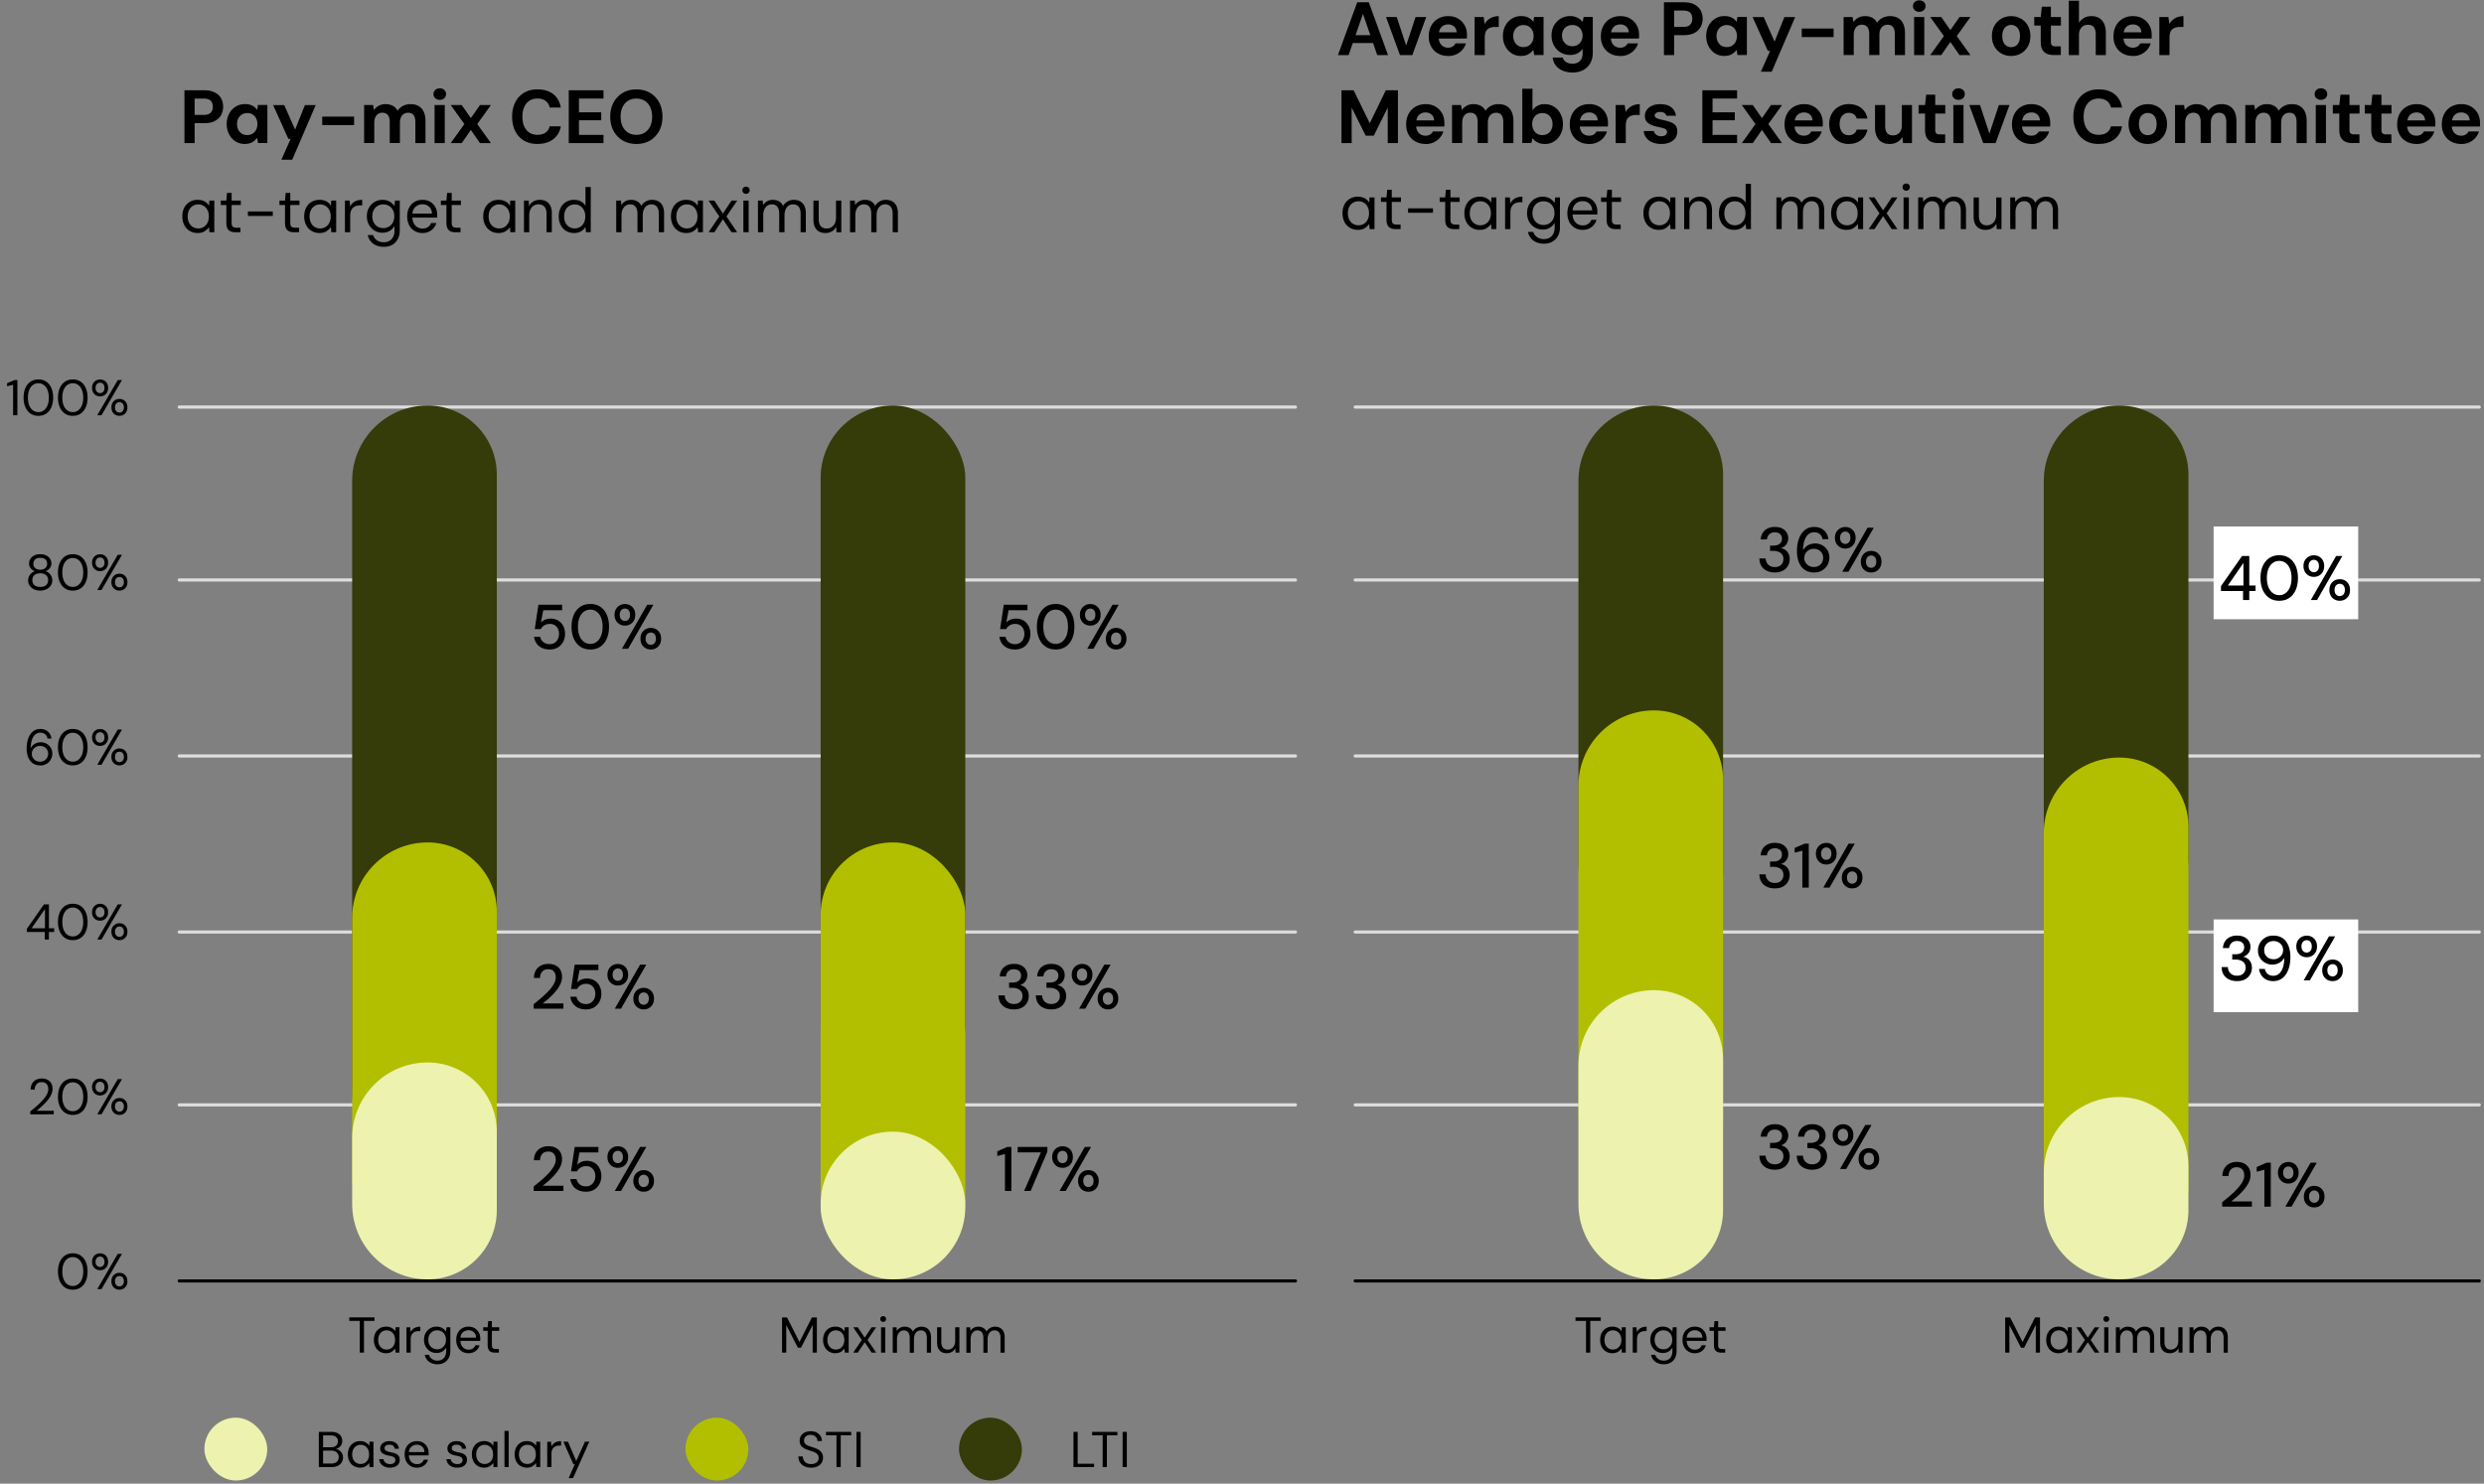 <svg xmlns="http://www.w3.org/2000/svg" width="790" height="472" viewBox="0 0 790 472"><rect x="0" y="0" width="790" height="472" fill="#808080" stroke="none"/><path fill="none" stroke="#000" stroke-linecap="round" stroke-miterlimit="10" d="M431 407.5h357.5"/><path fill="none" stroke="#ddd" stroke-linecap="round" stroke-miterlimit="10" d="M431 351.5h357.5M431 296.5h357.5M431 240.5h357.5M431 184.5h357.5M431 129.5h357.5"/><rect x="218" y="451" width="20" height="20" rx="10" ry="10" fill="#b2bf00"/><rect x="305" y="451" width="20" height="20" rx="10" ry="10" fill="#353b09"/><rect x="65" y="451" width="20" height="20" rx="10" ry="10" fill="#edf2ae"/><path d="M23.16 410.29c-.98 0-1.82-.24-2.53-.73s-1.25-1.16-1.62-2.03c-.38-.87-.57-1.88-.57-3.03s.19-2.16.57-3.03c.38-.87.92-1.55 1.62-2.03s1.55-.73 2.53-.73 1.82.24 2.52.73 1.23 1.16 1.61 2.03c.37.87.56 1.88.56 3.03s-.19 2.16-.56 3.03c-.37.87-.91 1.55-1.61 2.03s-1.54.73-2.52.73zm0-1.18c.63 0 1.19-.18 1.7-.55.5-.37.9-.9 1.18-1.58.29-.69.43-1.51.43-2.47s-.14-1.78-.43-2.47c-.29-.69-.68-1.21-1.18-1.58-.5-.36-1.07-.54-1.7-.54s-1.23.18-1.74.54c-.51.36-.9.89-1.18 1.58-.28.69-.42 1.51-.42 2.47s.14 1.78.42 2.47c.28.69.68 1.22 1.18 1.58.51.37 1.09.55 1.74.55zM31.83 404.1c-.48 0-.91-.11-1.3-.33-.38-.22-.69-.53-.92-.94s-.34-.88-.34-1.42.11-1.03.34-1.43c.23-.4.54-.71.93-.93.39-.22.82-.33 1.3-.33s.91.11 1.3.33c.38.22.69.53.91.93.22.4.34.88.34 1.43s-.11 1.02-.34 1.42-.53.72-.92.94c-.39.22-.82.33-1.3.33zm0-1.04c.26 0 .49-.06.7-.18.21-.12.38-.31.51-.55.13-.25.19-.55.19-.91s-.06-.68-.19-.94c-.13-.25-.3-.44-.51-.56a1.431 1.431 0 00-1.39 0c-.22.12-.4.31-.54.56-.13.25-.2.56-.2.94s.07.67.2.91c.13.25.31.43.53.55.22.12.45.18.7.18zm-.89 7.04l6.51-11.2h1.34l-6.51 11.2h-1.34zm7.05.19c-.48 0-.91-.11-1.3-.33-.38-.22-.69-.53-.92-.94-.23-.41-.34-.88-.34-1.42s.11-1.03.34-1.43c.23-.4.54-.71.92-.93.38-.22.82-.33 1.3-.33s.93.11 1.3.33c.38.22.68.53.9.93.22.4.34.88.34 1.43s-.11 1.02-.34 1.42c-.22.41-.53.72-.91.94-.38.22-.82.33-1.3.33zm-.01-1.04c.26 0 .49-.06.7-.18.21-.12.39-.31.52-.55s.2-.55.2-.91-.06-.68-.19-.93a1.3 1.3 0 00-.51-.55c-.21-.12-.45-.18-.7-.18s-.48.06-.7.18c-.22.12-.4.31-.53.55s-.2.55-.2.93.07.67.2.91.31.43.52.55c.21.12.44.18.69.18zM9.64 354.5v-.94c.76-.6 1.48-1.2 2.17-1.81s1.3-1.21 1.83-1.82c.53-.6.95-1.19 1.26-1.77.3-.58.46-1.13.46-1.66 0-.39-.07-.76-.21-1.1s-.36-.61-.66-.82c-.3-.21-.71-.32-1.22-.32s-.92.11-1.25.33c-.33.22-.58.51-.74.86s-.25.75-.25 1.18h-1.3c.01-.74.17-1.37.47-1.9a3 3 0 011.26-1.21c.53-.28 1.14-.42 1.82-.42s1.26.12 1.78.38c.51.25.91.62 1.21 1.11.29.49.44 1.11.44 1.86 0 .52-.11 1.04-.33 1.57-.22.52-.51 1.03-.87 1.53s-.77.97-1.21 1.43c-.44.46-.9.89-1.36 1.3s-.9.77-1.3 1.1h5.46v1.12H9.66zM23.16 354.69c-.98 0-1.82-.24-2.53-.73s-1.25-1.16-1.62-2.03c-.38-.87-.57-1.88-.57-3.03s.19-2.16.57-3.03c.38-.87.92-1.55 1.62-2.03s1.55-.73 2.53-.73 1.82.24 2.52.73 1.23 1.16 1.61 2.03c.37.87.56 1.88.56 3.03s-.19 2.16-.56 3.03c-.37.87-.91 1.55-1.61 2.03s-1.54.73-2.52.73zm0-1.18c.63 0 1.19-.18 1.7-.55.5-.37.9-.9 1.18-1.58.29-.69.43-1.51.43-2.47s-.14-1.78-.43-2.47c-.29-.69-.68-1.21-1.18-1.58-.5-.36-1.07-.54-1.7-.54s-1.23.18-1.74.54c-.51.36-.9.89-1.18 1.58-.28.69-.42 1.51-.42 2.47s.14 1.78.42 2.47c.28.69.68 1.22 1.18 1.58.51.37 1.09.55 1.74.55zM31.83 348.5c-.48 0-.91-.11-1.3-.33-.38-.22-.69-.53-.92-.94s-.34-.88-.34-1.42.11-1.03.34-1.43c.23-.4.54-.71.93-.93.39-.22.82-.33 1.3-.33s.91.11 1.3.33c.38.22.69.53.91.93.22.4.34.88.34 1.43s-.11 1.02-.34 1.42-.53.72-.92.94c-.39.22-.82.33-1.3.33zm0-1.04c.26 0 .49-.06.7-.18.21-.12.38-.31.51-.55.13-.25.19-.55.19-.91s-.06-.68-.19-.94c-.13-.25-.3-.44-.51-.56a1.431 1.431 0 00-1.39 0c-.22.12-.4.31-.54.56-.13.25-.2.56-.2.94s.07.67.2.91c.13.25.31.43.53.55.22.12.45.18.7.18zm-.89 7.04l6.51-11.2h1.34l-6.51 11.2h-1.34zm7.05.19c-.48 0-.91-.11-1.3-.33-.38-.22-.69-.53-.92-.94-.23-.41-.34-.88-.34-1.42s.11-1.03.34-1.43c.23-.4.54-.71.92-.93.38-.22.82-.33 1.3-.33s.93.11 1.3.33c.38.22.68.53.9.93.22.4.34.88.34 1.43s-.11 1.02-.34 1.42c-.22.41-.53.72-.91.94-.38.22-.82.33-1.3.33zm-.01-1.04c.26 0 .49-.06.7-.18.21-.12.39-.31.52-.55s.2-.55.2-.91-.06-.68-.19-.93a1.3 1.3 0 00-.51-.55c-.21-.12-.45-.18-.7-.18s-.48.06-.7.18c-.22.12-.4.31-.53.55s-.2.55-.2.93.07.67.2.91.31.43.52.55c.21.12.44.18.69.18zM14.23 298.9v-2.4H8.55v-1.04l5.44-7.76h1.57v7.62h1.66v1.18h-1.66v2.4h-1.33zm-4.19-3.58h4.26v-6.13l-4.26 6.13zM23.16 299.09c-.98 0-1.82-.24-2.53-.73s-1.25-1.16-1.62-2.03c-.38-.87-.57-1.88-.57-3.03s.19-2.16.57-3.03c.38-.87.92-1.55 1.62-2.03s1.55-.73 2.53-.73 1.82.24 2.52.73 1.23 1.16 1.61 2.03c.37.87.56 1.88.56 3.03s-.19 2.16-.56 3.03c-.37.87-.91 1.55-1.61 2.03s-1.54.73-2.52.73zm0-1.18c.63 0 1.19-.18 1.7-.55.5-.37.9-.9 1.18-1.58.29-.69.43-1.51.43-2.47s-.14-1.78-.43-2.47c-.29-.69-.68-1.21-1.18-1.58-.5-.36-1.07-.54-1.7-.54s-1.23.18-1.74.54c-.51.36-.9.89-1.18 1.58-.28.69-.42 1.51-.42 2.47s.14 1.78.42 2.47c.28.69.68 1.22 1.18 1.58.51.37 1.09.55 1.74.55zM31.83 292.9c-.48 0-.91-.11-1.3-.33-.38-.22-.69-.53-.92-.94s-.34-.88-.34-1.42.11-1.03.34-1.43c.23-.4.54-.71.93-.93.39-.22.82-.33 1.3-.33s.91.11 1.3.33c.38.22.69.53.91.93.22.4.34.88.34 1.43s-.11 1.02-.34 1.42-.53.72-.92.94c-.39.22-.82.33-1.3.33zm0-1.04c.26 0 .49-.06.7-.18.21-.12.38-.31.51-.55.13-.25.19-.55.19-.91s-.06-.68-.19-.94c-.13-.25-.3-.44-.51-.56a1.431 1.431 0 00-1.39 0c-.22.12-.4.31-.54.56-.13.25-.2.56-.2.94s.07.67.2.91c.13.25.31.43.53.55.22.12.45.18.7.18zm-.89 7.04l6.51-11.2h1.34l-6.51 11.2h-1.34zm7.05.19c-.48 0-.91-.11-1.3-.33-.38-.22-.69-.53-.92-.94-.23-.41-.34-.88-.34-1.42s.11-1.03.34-1.43c.23-.4.54-.71.92-.93.38-.22.82-.33 1.3-.33s.93.11 1.3.33c.38.22.68.53.9.93.22.4.34.88.34 1.43s-.11 1.02-.34 1.42c-.22.41-.53.72-.91.94-.38.22-.82.33-1.3.33zm-.01-1.04c.26 0 .49-.06.7-.18.21-.12.39-.31.52-.55s.2-.55.2-.91-.06-.68-.19-.93a1.3 1.3 0 00-.51-.55c-.21-.12-.45-.18-.7-.18s-.48.06-.7.18c-.22.12-.4.31-.53.55s-.2.55-.2.93.07.67.2.91.31.43.52.55c.21.12.44.18.69.18zM12.82 243.49c-.81 0-1.49-.15-2.05-.46-.55-.3-1-.71-1.33-1.22-.33-.51-.57-1.08-.73-1.72s-.23-1.28-.23-1.94c0-1.24.17-2.32.51-3.26.34-.93.83-1.66 1.48-2.19s1.42-.79 2.33-.79c.7 0 1.31.14 1.82.41.51.27.91.64 1.21 1.1.3.46.48.97.54 1.54h-1.25c-.11-.6-.37-1.06-.78-1.38-.41-.33-.93-.49-1.56-.49-.55 0-1.06.17-1.5.52-.45.35-.8.87-1.06 1.58-.26.7-.41 1.61-.46 2.7v.13c.17-.34.41-.65.71-.94.3-.28.67-.51 1.1-.68.43-.17.9-.26 1.42-.26.64 0 1.24.15 1.79.45.55.3 1.01.72 1.35 1.26.35.54.52 1.17.52 1.9 0 .63-.15 1.23-.46 1.81-.31.58-.75 1.04-1.33 1.41-.58.36-1.26.54-2.05.54zm-.09-1.18c.49 0 .93-.11 1.32-.33.39-.22.7-.52.92-.9.22-.38.34-.81.34-1.29s-.11-.94-.34-1.31c-.22-.37-.53-.66-.92-.87-.39-.21-.83-.31-1.32-.31s-.93.11-1.33.34-.71.53-.94.9-.34.8-.34 1.27.11.91.34 1.28.54.67.94.89c.39.22.84.33 1.33.33zM23.16 243.49c-.98 0-1.82-.24-2.53-.73s-1.25-1.16-1.62-2.03c-.38-.87-.57-1.88-.57-3.03s.19-2.16.57-3.03c.38-.87.92-1.55 1.62-2.03s1.55-.73 2.53-.73 1.82.24 2.52.73 1.23 1.16 1.61 2.03c.37.87.56 1.88.56 3.03s-.19 2.16-.56 3.03c-.37.87-.91 1.55-1.61 2.03s-1.54.73-2.52.73zm0-1.18c.63 0 1.19-.18 1.7-.55.5-.37.9-.9 1.18-1.58.29-.69.43-1.51.43-2.47s-.14-1.78-.43-2.47c-.29-.69-.68-1.21-1.18-1.58-.5-.36-1.07-.54-1.7-.54s-1.23.18-1.74.54c-.51.36-.9.89-1.18 1.58-.28.69-.42 1.51-.42 2.47s.14 1.78.42 2.47c.28.69.68 1.22 1.18 1.58.51.37 1.09.55 1.74.55zM31.83 237.3c-.48 0-.91-.11-1.3-.33-.38-.22-.69-.53-.92-.94s-.34-.88-.34-1.42.11-1.03.34-1.43c.23-.4.54-.71.93-.93.39-.22.82-.33 1.3-.33s.91.11 1.3.33c.38.22.69.53.91.93.22.4.34.88.34 1.43s-.11 1.02-.34 1.42-.53.72-.92.94c-.39.22-.82.33-1.3.33zm0-1.04c.26 0 .49-.06.7-.18.21-.12.38-.31.51-.55.13-.25.19-.55.19-.91s-.06-.68-.19-.94c-.13-.25-.3-.44-.51-.56a1.431 1.431 0 00-1.39 0c-.22.12-.4.31-.54.56-.13.25-.2.56-.2.94s.07.67.2.91c.13.25.31.43.53.55.22.12.45.18.7.18zm-.89 7.04l6.51-11.2h1.34l-6.51 11.2h-1.34zm7.05.19c-.48 0-.91-.11-1.3-.33-.38-.22-.69-.53-.92-.94-.23-.41-.34-.88-.34-1.42s.11-1.03.34-1.43c.23-.4.54-.71.92-.93.38-.22.82-.33 1.3-.33s.93.11 1.3.33c.38.22.68.53.9.93.22.4.34.88.34 1.43s-.11 1.02-.34 1.42c-.22.41-.53.72-.91.94-.38.22-.82.33-1.3.33zm-.01-1.04c.26 0 .49-.06.7-.18.21-.12.39-.31.52-.55s.2-.55.2-.91-.06-.68-.19-.93a1.3 1.3 0 00-.51-.55c-.21-.12-.45-.18-.7-.18s-.48.06-.7.18c-.22.12-.4.31-.53.55s-.2.55-.2.93.07.67.2.91.31.43.52.55c.21.12.44.18.69.18zM12.79 187.89c-.73 0-1.38-.14-1.95-.41-.58-.27-1.03-.65-1.38-1.14-.34-.49-.51-1.05-.51-1.69a3.06 3.06 0 011.03-2.31c.33-.29.7-.5 1.13-.62-.6-.21-1.06-.54-1.38-.99a2.4 2.4 0 01-.49-1.46c0-.55.14-1.06.43-1.5s.7-.81 1.22-1.07c.53-.27 1.16-.4 1.9-.4s1.38.13 1.91.4.94.62 1.22 1.07.43.95.43 1.5c0 .52-.17 1.01-.5 1.46s-.79.78-1.39.99c.45.12.83.32 1.15.62.32.29.57.64.75 1.03.18.4.27.82.27 1.28 0 .64-.17 1.2-.51 1.69s-.8.86-1.38 1.14c-.58.27-1.23.41-1.97.41zm0-1.18c.84 0 1.47-.19 1.89-.58.42-.39.62-.9.62-1.54 0-.73-.23-1.27-.69-1.65-.46-.37-1.07-.56-1.82-.56s-1.36.19-1.82.56c-.45.37-.68.92-.68 1.65 0 .64.21 1.16.62 1.54.42.39 1.04.58 1.87.58zm0-5.46c.67 0 1.21-.18 1.61-.53.4-.35.6-.81.6-1.36 0-.63-.2-1.1-.59-1.42-.39-.32-.93-.48-1.62-.48s-1.2.16-1.59.48c-.39.32-.58.79-.58 1.42 0 .55.19 1.01.58 1.36.39.35.92.53 1.59.53zM23.16 187.89c-.98 0-1.82-.24-2.53-.73s-1.25-1.16-1.62-2.03c-.38-.87-.57-1.88-.57-3.03s.19-2.16.57-3.03c.38-.87.92-1.55 1.62-2.03s1.55-.73 2.53-.73 1.82.24 2.52.73 1.23 1.16 1.61 2.03c.37.87.56 1.88.56 3.03s-.19 2.16-.56 3.03c-.37.87-.91 1.55-1.61 2.03s-1.54.73-2.52.73zm0-1.18c.63 0 1.19-.18 1.7-.55.5-.37.9-.9 1.18-1.58.29-.69.43-1.51.43-2.47s-.14-1.78-.43-2.47c-.29-.69-.68-1.21-1.18-1.58-.5-.36-1.07-.54-1.7-.54s-1.23.18-1.74.54c-.51.36-.9.89-1.18 1.58-.28.69-.42 1.51-.42 2.47s.14 1.78.42 2.47c.28.69.68 1.22 1.18 1.58.51.37 1.09.55 1.74.55zM31.83 181.7c-.48 0-.91-.11-1.3-.33-.38-.22-.69-.53-.92-.94s-.34-.88-.34-1.42.11-1.03.34-1.43c.23-.4.54-.71.93-.93.39-.22.82-.33 1.3-.33s.91.11 1.3.33c.38.22.69.53.91.93.22.4.34.88.34 1.43s-.11 1.02-.34 1.42-.53.72-.92.94c-.39.22-.82.33-1.3.33zm0-1.04c.26 0 .49-.06.7-.18.21-.12.38-.31.51-.55.13-.25.19-.55.19-.91s-.06-.68-.19-.94c-.13-.25-.3-.44-.51-.56a1.431 1.431 0 00-1.39 0c-.22.12-.4.31-.54.56-.13.25-.2.56-.2.94s.07.67.2.91c.13.25.31.43.53.55.22.12.45.18.7.18zm-.89 7.04l6.51-11.2h1.34l-6.51 11.2h-1.34zm7.05.19c-.48 0-.91-.11-1.3-.33-.38-.22-.69-.53-.92-.94-.23-.41-.34-.88-.34-1.42s.11-1.03.34-1.43c.23-.4.54-.71.92-.93.38-.22.82-.33 1.3-.33s.93.11 1.3.33c.38.22.68.53.9.93.22.4.34.88.34 1.43s-.11 1.02-.34 1.42c-.22.41-.53.72-.91.94-.38.22-.82.33-1.3.33zm-.01-1.04c.26 0 .49-.06.7-.18.21-.12.39-.31.52-.55s.2-.55.2-.91-.06-.68-.19-.93a1.3 1.3 0 00-.51-.55c-.21-.12-.45-.18-.7-.18s-.48.06-.7.18c-.22.12-.4.31-.53.55s-.2.55-.2.93.07.67.2.91.31.43.52.55c.21.12.44.18.69.18zM4.17 132.1v-9.7l-1.92.48v-.96l2.37-1.02h.91v11.2H4.17zM12.22 132.29c-.98 0-1.82-.24-2.53-.73s-1.25-1.16-1.62-2.03c-.38-.87-.57-1.88-.57-3.03s.19-2.16.57-3.03c.38-.87.92-1.55 1.62-2.03s1.55-.73 2.53-.73 1.82.24 2.52.73 1.23 1.16 1.61 2.03c.37.87.56 1.88.56 3.03s-.19 2.16-.56 3.03c-.37.87-.91 1.55-1.61 2.03s-1.54.73-2.52.73zm0-1.18c.63 0 1.19-.18 1.7-.55.5-.37.9-.9 1.18-1.58.29-.69.43-1.51.43-2.47s-.14-1.78-.43-2.47c-.29-.69-.68-1.21-1.18-1.58-.5-.36-1.07-.54-1.7-.54s-1.23.18-1.74.54c-.51.36-.9.89-1.18 1.58-.28.69-.42 1.51-.42 2.47s.14 1.78.42 2.47c.28.69.68 1.22 1.18 1.58.51.37 1.09.55 1.74.55zM23.16 132.29c-.98 0-1.82-.24-2.53-.73s-1.25-1.16-1.62-2.03c-.38-.87-.57-1.88-.57-3.03s.19-2.16.57-3.03c.38-.87.92-1.55 1.62-2.03s1.55-.73 2.53-.73 1.82.24 2.52.73 1.23 1.16 1.61 2.03c.37.87.56 1.88.56 3.03s-.19 2.16-.56 3.03c-.37.87-.91 1.55-1.61 2.03s-1.54.73-2.52.73zm0-1.18c.63 0 1.19-.18 1.7-.55.5-.37.9-.9 1.18-1.58.29-.69.43-1.51.43-2.47s-.14-1.78-.43-2.47c-.29-.69-.68-1.21-1.18-1.58-.5-.36-1.07-.54-1.7-.54s-1.23.18-1.74.54c-.51.36-.9.89-1.18 1.58-.28.69-.42 1.51-.42 2.47s.14 1.78.42 2.47c.28.69.68 1.22 1.18 1.58.51.37 1.09.55 1.74.55zM31.83 126.1c-.48 0-.91-.11-1.3-.33-.38-.22-.69-.53-.92-.94s-.34-.88-.34-1.42.11-1.03.34-1.43c.23-.4.54-.71.93-.93.39-.22.82-.33 1.3-.33s.91.11 1.3.33c.38.22.69.53.91.93.22.4.34.88.34 1.43s-.11 1.02-.34 1.42-.53.72-.92.94c-.39.22-.82.33-1.3.33zm0-1.04c.26 0 .49-.06.7-.18.21-.12.38-.31.51-.55.13-.25.19-.55.19-.91s-.06-.68-.19-.94c-.13-.25-.3-.44-.51-.56a1.431 1.431 0 00-1.39 0c-.22.12-.4.31-.54.56-.13.25-.2.56-.2.94s.07.67.2.91c.13.25.31.43.53.55.22.12.45.18.7.18zm-.89 7.04l6.51-11.2h1.34l-6.51 11.2h-1.34zm7.05.19c-.48 0-.91-.11-1.3-.33-.38-.22-.69-.53-.92-.94-.23-.41-.34-.88-.34-1.42s.11-1.03.34-1.43c.23-.4.54-.71.92-.93.38-.22.82-.33 1.3-.33s.93.11 1.3.33c.38.22.68.53.9.93.22.4.34.88.34 1.43s-.11 1.02-.34 1.42c-.22.41-.53.72-.91.94-.38.22-.82.33-1.3.33zm-.01-1.04c.26 0 .49-.06.7-.18.21-.12.39-.31.52-.55s.2-.55.2-.91-.06-.68-.19-.93a1.3 1.3 0 00-.51-.55c-.21-.12-.45-.18-.7-.18s-.48.06-.7.18c-.22.12-.4.31-.53.55s-.2.55-.2.93.07.67.2.91.31.43.52.55c.21.12.44.18.69.18z"/><path fill="none" stroke="#000" stroke-linecap="round" stroke-miterlimit="10" d="M57 407.5h355"/><path fill="none" stroke="#ddd" stroke-linecap="round" stroke-miterlimit="10" d="M57 351.5h355M57 296.5h355M57 240.5h355M57 184.5h355M57 129.5h355"/><path d="M136 129c12.14 0 22 9.86 22 22v198c0 12.14-9.86 22-22 22-13.25 0-24-10.75-24-24V153c0-13.25 10.75-24 24-24z" fill="#353b09"/><rect x="261" y="129" width="46" height="220" rx="23" ry="23" fill="#353b09"/><path d="M136 268c12.14 0 22 9.86 22 22v86c0 12.14-9.86 22-22 22-13.25 0-24-10.75-24-24v-82c0-13.25 10.75-24 24-24z" fill="#b2bf00"/><rect x="261" y="268" width="46" height="137" rx="23" ry="23" fill="#b2bf00"/><path d="M136 338c12.14 0 22 9.86 22 22v25c0 12.14-9.86 22-22 22-13.25 0-24-10.75-24-24v-21c0-13.25 10.75-24 24-24z" fill="#edf2ae"/><rect x="261" y="360" width="46" height="47" rx="23" ry="23" fill="#edf2ae"/><path d="M526 129c12.14 0 22 9.86 22 22v126c0 12.14-9.86 22-22 22-13.25 0-24-10.75-24-24V153c0-13.25 10.75-24 24-24zM674 129c12.14 0 22 9.86 22 22v122c0 12.14-9.86 22-22 22-13.25 0-24-10.75-24-24V153c0-13.25 10.75-24 24-24z" fill="#353b09"/><path d="M526 226c12.14 0 22 9.86 22 22v108c0 12.14-9.86 22-22 22-13.25 0-24-10.75-24-24V250c0-13.25 10.75-24 24-24zM674 241c12.14 0 22 9.86 22 22v114c0 12.14-9.86 22-22 22-13.25 0-24-10.75-24-24V265c0-13.25 10.75-24 24-24z" fill="#b2bf00"/><path d="M526 315c12.14 0 22 9.86 22 22v48c0 12.14-9.86 22-22 22-13.25 0-24-10.75-24-24v-44c0-13.25 10.75-24 24-24zM674 349c12.14 0 22 9.86 22 22v14c0 12.14-9.86 22-22 22-13.25 0-24-10.75-24-24v-10c0-13.25 10.75-24 24-24z" fill="#edf2ae"/><path fill="#fff" d="M704 167.5h46V197h-46zM704 292.5h46V322h-46z"/><g><path d="M504.41 430.31v-10.1h-3.34v-1.11h8.03v1.11h-3.34v10.1h-1.34zM512.81 430.5c-.78 0-1.46-.18-2.06-.55-.59-.37-1.05-.87-1.37-1.51s-.48-1.37-.48-2.18.16-1.53.48-2.17c.32-.63.78-1.13 1.37-1.5.59-.36 1.28-.54 2.07-.54.65 0 1.23.13 1.73.4s.89.64 1.15 1.12l.08-1.33h1.26v8.06h-1.25l-.1-1.31c-.26.38-.62.73-1.1 1.04-.47.31-1.08.46-1.8.46zm.14-1.17c.53 0 1-.13 1.41-.38.41-.26.72-.61.95-1.06.23-.45.34-.99.34-1.61s-.12-1.14-.34-1.6c-.23-.46-.55-.82-.95-1.07s-.88-.38-1.41-.38-.97.13-1.38.38c-.41.26-.73.61-.95 1.07s-.34.99-.34 1.6.11 1.16.34 1.61.54.81.95 1.06c.41.26.87.38 1.38.38zM519.27 430.31v-8.06h1.22l.1 1.54c.18-.36.41-.67.7-.93s.62-.45 1.02-.59c.4-.14.86-.21 1.37-.21v1.41h-.5c-.34 0-.67.04-.98.13-.31.09-.58.24-.82.44s-.43.48-.56.82c-.13.35-.2.78-.2 1.29v4.16h-1.34zM529.16 434.02c-.52 0-1.01-.07-1.46-.2s-.86-.33-1.22-.59-.66-.58-.9-.95-.4-.79-.49-1.27h1.33c.12.36.3.68.56.96s.57.49.94.65c.37.16.78.23 1.22.23.52 0 .99-.11 1.4-.33.41-.22.74-.55.98-1 .24-.45.36-1 .36-1.66v-1.15c-.17.3-.39.58-.67.84s-.61.47-1.01.63-.85.24-1.38.24c-.75 0-1.42-.18-2.02-.54-.6-.36-1.07-.85-1.42-1.49-.35-.63-.53-1.36-.53-2.17s.18-1.54.53-2.17c.35-.62.83-1.12 1.43-1.47s1.28-.54 2.02-.54c.47 0 .9.07 1.29.21.39.14.73.34 1.03.58.3.25.54.52.72.82l.13-1.42h1.22v7.6c0 .66-.1 1.25-.3 1.76-.2.51-.48.95-.84 1.31s-.78.64-1.28.82c-.5.19-1.04.28-1.64.28zm-.13-4.77a2.8 2.8 0 001.45-.38c.42-.26.75-.61.99-1.06.24-.45.36-.98.36-1.58s-.12-1.14-.36-1.58c-.24-.45-.57-.8-.99-1.05-.42-.25-.9-.38-1.45-.38s-1.01.12-1.44.38c-.43.25-.76.6-1 1.05-.24.45-.36.97-.36 1.58s.12 1.12.36 1.58c.24.45.57.81 1 1.06.43.26.91.38 1.44.38zM538.98 430.5c-.75 0-1.41-.18-2-.53-.59-.35-1.05-.85-1.38-1.48-.33-.63-.5-1.37-.5-2.22s.16-1.59.49-2.22c.33-.63.78-1.12 1.38-1.47.59-.35 1.27-.53 2.04-.53s1.46.18 2.02.53.98.81 1.27 1.38c.29.57.44 1.2.44 1.88v.34c0 .12 0 .25-.02.4h-6.61v-1.04h5.3c-.03-.74-.27-1.31-.73-1.73-.45-.42-1.02-.62-1.7-.62-.45 0-.87.11-1.26.31-.39.21-.71.51-.94.91-.24.4-.35.9-.35 1.5v.45c0 .66.12 1.22.36 1.66.24.45.55.79.94 1.01.39.22.81.34 1.26.34.57 0 1.03-.12 1.4-.38.37-.25.64-.59.81-1.03h1.33a3.443 3.443 0 01-1.88 2.2c-.47.22-1.03.34-1.66.34zM547.43 430.31c-.48 0-.9-.07-1.25-.22s-.62-.4-.81-.76c-.19-.36-.28-.84-.28-1.45v-4.5h-1.41v-1.14h1.41l.18-1.95h1.17v1.95h2.34v1.14h-2.34v4.5c0 .5.1.84.3 1.02.2.18.56.26 1.07.26h.86v1.15h-1.25zM637.72 430.31v-11.2h1.57l3.97 7.82 3.95-7.82h1.58v11.2h-1.34v-8.8l-3.7 7.23h-1.01l-3.68-7.2v8.77h-1.34zM654.68 430.5c-.78 0-1.46-.18-2.06-.55-.59-.37-1.05-.87-1.37-1.51s-.48-1.37-.48-2.18.16-1.53.48-2.17c.32-.63.78-1.13 1.37-1.5.59-.36 1.28-.54 2.07-.54.65 0 1.23.13 1.73.4s.89.64 1.15 1.12l.08-1.33h1.26v8.06h-1.25l-.1-1.31c-.26.38-.62.73-1.1 1.04-.47.31-1.08.46-1.8.46zm.14-1.17c.53 0 1-.13 1.41-.38.41-.26.72-.61.95-1.06.23-.45.34-.99.34-1.61s-.12-1.14-.34-1.6c-.23-.46-.55-.82-.95-1.07s-.88-.38-1.41-.38-.97.13-1.38.38c-.41.26-.73.61-.95 1.07s-.34.99-.34 1.6.11 1.16.34 1.61.54.81.95 1.06c.41.26.87.38 1.38.38zM660.34 430.31l2.74-4.03-2.74-4.03h1.47l2.18 3.3 2.21-3.3h1.44l-2.74 4.03 2.74 4.03h-1.44l-2.21-3.31-2.18 3.31h-1.47zM669.88 420.53c-.27 0-.49-.09-.66-.26s-.26-.4-.26-.66.09-.48.26-.65c.18-.17.4-.25.66-.25s.47.08.66.25c.18.16.27.38.27.65s-.09.49-.27.66a.89.89 0 01-.66.26zm-.67 9.78v-8.06h1.34v8.06h-1.34zM672.92 430.31v-8.06h1.22l.08 1.15a2.855 2.855 0 012.45-1.34c.42 0 .79.05 1.13.17.34.11.63.28.9.51.26.23.47.52.62.87.28-.49.66-.87 1.15-1.14a3.18 3.18 0 011.55-.41c.63 0 1.17.12 1.63.38.46.25.82.63 1.07 1.14.26.51.38 1.15.38 1.93v4.82h-1.33v-4.67c0-.81-.17-1.42-.5-1.82-.33-.41-.8-.61-1.41-.61-.42 0-.79.11-1.12.33-.33.22-.59.54-.78.95-.19.42-.29.93-.29 1.54v4.29h-1.34v-4.67c0-.81-.17-1.42-.5-1.82-.33-.41-.79-.61-1.39-.61-.41 0-.77.11-1.1.33-.33.22-.59.54-.78.95s-.29.93-.29 1.54v4.29h-1.34zM690.1 430.5c-.62 0-1.16-.12-1.62-.37-.46-.25-.82-.62-1.07-1.14-.25-.51-.38-1.15-.38-1.92v-4.83h1.34v4.69c0 .8.18 1.4.53 1.81.35.41.85.61 1.49.61.45 0 .85-.11 1.22-.33s.65-.53.86-.94.31-.92.31-1.53v-4.3h1.34v8.06h-1.22l-.08-1.41c-.25.5-.61.89-1.09 1.18-.48.28-1.02.42-1.63.42zM696.34 430.31v-8.06h1.22l.08 1.15a2.855 2.855 0 012.45-1.34c.42 0 .79.05 1.13.17.34.11.63.28.9.51.26.23.47.52.62.87.28-.49.66-.87 1.15-1.14a3.18 3.18 0 011.55-.41c.63 0 1.17.12 1.63.38.46.25.82.63 1.07 1.14.26.51.38 1.15.38 1.93v4.82h-1.33v-4.67c0-.81-.17-1.42-.5-1.82-.33-.41-.8-.61-1.41-.61-.42 0-.79.11-1.12.33-.33.22-.59.54-.78.95-.19.42-.29.93-.29 1.54v4.29h-1.34v-4.67c0-.81-.17-1.42-.5-1.82-.33-.41-.79-.61-1.39-.61-.41 0-.77.11-1.1.33-.33.22-.59.54-.78.95s-.29.93-.29 1.54v4.29h-1.34zM564.45 182.12c-.89 0-1.71-.16-2.45-.49-.74-.33-1.33-.82-1.76-1.48-.43-.66-.66-1.49-.69-2.49h2c.01.51.13.97.36 1.38s.56.74.99.99c.43.25.95.37 1.55.37s1.1-.11 1.51-.34c.41-.23.71-.53.92-.92.21-.39.31-.82.31-1.3 0-.6-.14-1.09-.43-1.46-.29-.37-.67-.65-1.16-.84-.49-.19-1.03-.28-1.63-.28h-1.04v-1.68h1.04c.84 0 1.51-.19 2.01-.58s.75-.93.75-1.64c0-.59-.19-1.07-.58-1.44s-.95-.56-1.7-.56-1.34.21-1.77.64c-.43.43-.68.97-.73 1.62h-1.98c.04-.79.25-1.48.63-2.09.38-.61.9-1.07 1.56-1.4.66-.33 1.42-.49 2.29-.49.93 0 1.72.16 2.35.49.63.33 1.11.76 1.44 1.31.33.55.49 1.15.49 1.8 0 .49-.09.95-.28 1.37-.19.42-.45.78-.8 1.09s-.77.53-1.26.66c.53.11 1.01.31 1.44.62.43.31.76.7 1 1.19s.36 1.05.36 1.69c0 .76-.18 1.46-.54 2.11-.36.65-.89 1.17-1.59 1.56-.7.39-1.57.59-2.61.59zM576.99 182.12c-1.03 0-1.89-.19-2.59-.57s-1.26-.89-1.69-1.54c-.43-.65-.74-1.37-.93-2.16-.19-.79-.29-1.61-.29-2.45 0-1.55.22-2.9.65-4.06.43-1.16 1.06-2.07 1.87-2.72.81-.65 1.79-.98 2.94-.98.92 0 1.7.18 2.35.53.65.35 1.15.82 1.52 1.41.37.59.59 1.23.67 1.94h-1.86c-.12-.69-.42-1.23-.89-1.61s-1.08-.57-1.81-.57c-.65 0-1.24.2-1.76.61s-.93 1.02-1.23 1.85c-.3.83-.47 1.87-.51 3.14v.14c.2-.4.49-.77.86-1.1.37-.33.82-.6 1.33-.79.51-.19 1.07-.29 1.67-.29.79 0 1.52.18 2.21.55.69.37 1.24.89 1.67 1.57.43.68.64 1.47.64 2.38 0 .81-.2 1.58-.59 2.3-.39.72-.95 1.3-1.67 1.75-.72.45-1.57.67-2.56.67zm-.14-1.74c.57 0 1.08-.12 1.53-.37.45-.25.8-.59 1.06-1.03.26-.44.39-.94.39-1.5s-.13-1.08-.39-1.51a2.71 2.71 0 00-1.06-1.01c-.45-.24-.96-.36-1.53-.36s-1.09.13-1.54.39c-.45.26-.81.61-1.08 1.04-.27.43-.4.92-.4 1.47s.13 1.06.4 1.49c.27.43.63.77 1.09 1.02.46.25.97.37 1.53.37zM586.87 174.52c-.61 0-1.17-.14-1.66-.42-.49-.28-.89-.68-1.19-1.19-.3-.51-.45-1.12-.45-1.83s.15-1.31.45-1.82.7-.9 1.2-1.18 1.06-.42 1.67-.42 1.17.14 1.66.42.88.67 1.17 1.18c.29.51.43 1.11.43 1.82s-.14 1.32-.43 1.83-.68.91-1.18 1.19c-.5.28-1.06.42-1.67.42zm0-1.48c.29 0 .56-.07.81-.22s.44-.36.59-.65c.15-.29.22-.65.22-1.09s-.07-.81-.22-1.1c-.15-.29-.34-.51-.59-.66-.25-.15-.51-.22-.79-.22-.29 0-.57.07-.83.22s-.47.37-.62.66c-.15.29-.23.66-.23 1.1s.08.79.23 1.08.36.51.61.66c.25.15.53.22.82.22zm-.96 8.84l8.04-14h1.98l-8.04 14h-1.98zm9.18.24c-.61 0-1.17-.14-1.66-.42-.49-.28-.89-.68-1.18-1.19-.29-.51-.44-1.12-.44-1.81s.15-1.33.44-1.84.69-.9 1.18-1.18c.49-.28 1.05-.42 1.66-.42s1.2.14 1.69.42c.49.28.87.67 1.16 1.18.29.51.43 1.12.43 1.84s-.14 1.3-.43 1.81-.68.91-1.17 1.19c-.49.28-1.05.42-1.68.42zm-.02-1.48a1.562 1.562 0 001.43-.87c.15-.29.23-.65.23-1.09s-.07-.8-.22-1.09c-.15-.29-.34-.5-.59-.65-.25-.15-.52-.22-.83-.22-.28 0-.55.07-.8.22a1.6 1.6 0 00-.61.65c-.15.29-.23.65-.23 1.09s.08.8.23 1.09c.15.29.35.5.6.65.25.15.51.22.79.22zM564.45 282.62c-.89 0-1.71-.16-2.45-.49-.74-.33-1.33-.82-1.76-1.48-.43-.66-.66-1.49-.69-2.49h2c.01.51.13.97.36 1.38s.56.74.99.99c.43.25.95.37 1.55.37s1.1-.11 1.51-.34c.41-.23.71-.53.92-.92.21-.39.31-.82.31-1.3 0-.6-.14-1.09-.43-1.46-.29-.37-.67-.65-1.16-.84-.49-.19-1.03-.28-1.63-.28h-1.04v-1.68h1.04c.84 0 1.51-.19 2.01-.58s.75-.93.75-1.64c0-.59-.19-1.07-.58-1.44s-.95-.56-1.7-.56-1.34.21-1.77.64c-.43.43-.68.97-.73 1.62h-1.98c.04-.79.25-1.48.63-2.09.38-.61.9-1.07 1.56-1.4.66-.33 1.42-.49 2.29-.49.93 0 1.72.16 2.35.49.63.33 1.11.76 1.44 1.31.33.55.49 1.15.49 1.8 0 .49-.09.95-.28 1.37-.19.42-.45.78-.8 1.09s-.77.53-1.26.66c.53.11 1.01.31 1.44.62.43.31.76.7 1 1.19s.36 1.05.36 1.69c0 .76-.18 1.46-.54 2.11-.36.65-.89 1.17-1.59 1.56-.7.39-1.57.59-2.61.59zM573.21 282.38v-11.74l-2.44.62v-1.5l3.18-1.38h1.3v14h-2.04zM580.83 275.02c-.61 0-1.17-.14-1.66-.42-.49-.28-.89-.68-1.19-1.19-.3-.51-.45-1.12-.45-1.83s.15-1.31.45-1.82.7-.9 1.2-1.18 1.06-.42 1.67-.42 1.17.14 1.66.42.88.67 1.17 1.18c.29.51.43 1.11.43 1.82s-.14 1.32-.43 1.83-.68.91-1.18 1.19c-.5.28-1.06.42-1.67.42zm0-1.48c.29 0 .56-.07.81-.22s.44-.36.59-.65c.15-.29.22-.65.22-1.09s-.07-.81-.22-1.1c-.15-.29-.34-.51-.59-.66-.25-.15-.51-.22-.79-.22-.29 0-.57.07-.83.22s-.47.37-.62.66c-.15.29-.23.66-.23 1.1s.08.79.23 1.08.36.51.61.66c.25.15.53.22.82.22zm-.96 8.84l8.04-14h1.98l-8.04 14h-1.98zm9.18.24c-.61 0-1.17-.14-1.66-.42-.49-.28-.89-.68-1.18-1.19-.29-.51-.44-1.12-.44-1.81s.15-1.33.44-1.84.69-.9 1.18-1.18c.49-.28 1.05-.42 1.66-.42s1.2.14 1.69.42c.49.28.87.67 1.16 1.18.29.51.43 1.12.43 1.84s-.14 1.3-.43 1.81-.68.91-1.17 1.19c-.49.28-1.05.42-1.68.42zm-.02-1.48a1.562 1.562 0 001.43-.87c.15-.29.23-.65.23-1.09s-.07-.8-.22-1.09c-.15-.29-.34-.5-.59-.65-.25-.15-.52-.22-.83-.22-.28 0-.55.07-.8.22a1.6 1.6 0 00-.61.65c-.15.29-.23.65-.23 1.09s.08.8.23 1.09c.15.29.35.5.6.65.25.15.51.22.79.22zM564.45 372.12c-.89 0-1.71-.16-2.45-.49-.74-.33-1.33-.82-1.76-1.48-.43-.66-.66-1.49-.69-2.49h2c.01.51.13.97.36 1.38s.56.74.99.99c.43.25.95.37 1.55.37s1.1-.11 1.51-.34c.41-.23.71-.53.92-.92.21-.39.31-.82.31-1.3 0-.6-.14-1.09-.43-1.46-.29-.37-.67-.65-1.16-.84-.49-.19-1.03-.28-1.63-.28h-1.04v-1.68h1.04c.84 0 1.51-.19 2.01-.58s.75-.93.75-1.64c0-.59-.19-1.07-.58-1.44s-.95-.56-1.7-.56-1.34.21-1.77.64c-.43.43-.68.97-.73 1.62h-1.98c.04-.79.25-1.48.63-2.09.38-.61.9-1.07 1.56-1.4.66-.33 1.42-.49 2.29-.49.93 0 1.72.16 2.35.49.63.33 1.11.76 1.44 1.31.33.55.49 1.15.49 1.8 0 .49-.09.95-.28 1.37-.19.42-.45.78-.8 1.09s-.77.53-1.26.66c.53.11 1.01.31 1.44.62.43.31.76.7 1 1.19s.36 1.05.36 1.69c0 .76-.18 1.46-.54 2.11-.36.65-.89 1.17-1.59 1.56-.7.39-1.57.59-2.61.59zM576.33 372.12c-.89 0-1.71-.16-2.45-.49-.74-.33-1.33-.82-1.76-1.48-.43-.66-.66-1.49-.69-2.49h2c.01.51.13.97.36 1.38s.56.74.99.99c.43.25.95.37 1.55.37s1.1-.11 1.51-.34c.41-.23.71-.53.92-.92.21-.39.31-.82.31-1.3 0-.6-.14-1.09-.43-1.46-.29-.37-.67-.65-1.16-.84-.49-.19-1.03-.28-1.63-.28h-1.04v-1.68h1.04c.84 0 1.51-.19 2.01-.58s.75-.93.75-1.64c0-.59-.19-1.07-.58-1.44s-.95-.56-1.7-.56-1.34.21-1.77.64c-.43.43-.68.97-.73 1.62h-1.98c.04-.79.25-1.48.63-2.09.38-.61.9-1.07 1.56-1.4.66-.33 1.42-.49 2.29-.49.93 0 1.72.16 2.35.49.63.33 1.11.76 1.44 1.31.33.55.49 1.15.49 1.8 0 .49-.09.95-.28 1.37-.19.42-.45.78-.8 1.09s-.77.53-1.26.66c.53.11 1.01.31 1.44.62.43.31.76.7 1 1.19s.36 1.05.36 1.69c0 .76-.18 1.46-.54 2.11-.36.65-.89 1.17-1.59 1.56-.7.39-1.57.59-2.61.59zM586.15 364.52c-.61 0-1.17-.14-1.66-.42-.49-.28-.89-.68-1.19-1.19-.3-.51-.45-1.12-.45-1.83s.15-1.31.45-1.82.7-.9 1.2-1.18 1.06-.42 1.67-.42 1.17.14 1.66.42.88.67 1.17 1.18c.29.51.43 1.11.43 1.82s-.14 1.32-.43 1.83-.68.91-1.18 1.19c-.5.28-1.06.42-1.67.42zm0-1.48c.29 0 .56-.07.81-.22s.44-.36.59-.65c.15-.29.22-.65.22-1.09s-.07-.81-.22-1.1c-.15-.29-.34-.51-.59-.66-.25-.15-.51-.22-.79-.22-.29 0-.57.07-.83.22s-.47.37-.62.66c-.15.29-.23.66-.23 1.1s.08.79.23 1.08.36.51.61.66c.25.15.53.22.82.22zm-.96 8.84l8.04-14h1.98l-8.04 14h-1.98zm9.18.24c-.61 0-1.17-.14-1.66-.42-.49-.28-.89-.68-1.18-1.19-.29-.51-.44-1.12-.44-1.81s.15-1.33.44-1.84.69-.9 1.18-1.18c.49-.28 1.05-.42 1.66-.42s1.2.14 1.69.42c.49.28.87.67 1.16 1.18.29.51.43 1.12.43 1.84s-.14 1.3-.43 1.81-.68.91-1.17 1.19c-.49.28-1.05.42-1.68.42zm-.02-1.48a1.562 1.562 0 001.43-.87c.15-.29.23-.65.23-1.09s-.07-.8-.22-1.09c-.15-.29-.34-.5-.59-.65-.25-.15-.52-.22-.83-.22-.28 0-.55.07-.8.22a1.6 1.6 0 00-.61.65c-.15.29-.23.65-.23 1.09s.08.8.23 1.09c.15.29.35.5.6.65.25.15.51.22.79.22zM713.37 190.88v-2.86h-7.02v-1.56l6.7-9.58h2.3v9.4h2v1.74h-2v2.86h-1.98zm-4.84-4.6h4.96v-7.2l-4.96 7.2zM724.89 191.12c-1.24 0-2.31-.3-3.2-.91s-1.58-1.45-2.06-2.54-.72-2.35-.72-3.79.24-2.7.72-3.79c.48-1.09 1.17-1.93 2.06-2.54.89-.61 1.96-.91 3.2-.91s2.3.3 3.19.91c.89.61 1.57 1.45 2.04 2.54s.71 2.35.71 3.79-.24 2.7-.71 3.79c-.47 1.09-1.15 1.93-2.04 2.54s-1.95.91-3.19.91zm0-1.78c.75 0 1.42-.22 2.01-.66.59-.44 1.06-1.07 1.39-1.88.33-.81.5-1.79.5-2.92s-.17-2.11-.5-2.92c-.33-.81-.8-1.44-1.39-1.87-.59-.43-1.26-.65-2.01-.65s-1.44.22-2.04.65c-.6.43-1.07 1.06-1.4 1.87s-.5 1.79-.5 2.92.17 2.11.5 2.92.8 1.44 1.4 1.88c.6.44 1.28.66 2.04.66zM735.89 183.52c-.61 0-1.17-.14-1.66-.42-.49-.28-.89-.68-1.19-1.19-.3-.51-.45-1.12-.45-1.83s.15-1.31.45-1.82.7-.9 1.2-1.18 1.06-.42 1.67-.42 1.17.14 1.66.42.88.67 1.17 1.18c.29.51.43 1.11.43 1.82s-.14 1.32-.43 1.83-.68.91-1.18 1.19c-.5.28-1.06.42-1.67.42zm0-1.48c.29 0 .56-.07.81-.22s.44-.36.59-.65c.15-.29.22-.65.22-1.09s-.07-.81-.22-1.1c-.15-.29-.34-.51-.59-.66-.25-.15-.51-.22-.79-.22-.29 0-.57.07-.83.22s-.47.37-.62.66c-.15.29-.23.66-.23 1.1s.08.79.23 1.08.36.51.61.66c.25.15.53.22.82.22zm-.96 8.84l8.04-14h1.98l-8.04 14h-1.98zm9.18.24c-.61 0-1.17-.14-1.66-.42-.49-.28-.89-.68-1.18-1.19-.29-.51-.44-1.12-.44-1.81s.15-1.33.44-1.84.69-.9 1.18-1.18c.49-.28 1.05-.42 1.66-.42s1.2.14 1.69.42c.49.28.87.67 1.16 1.18.29.51.43 1.12.43 1.84s-.14 1.3-.43 1.81-.68.91-1.17 1.19c-.49.28-1.05.42-1.68.42zm-.02-1.48a1.562 1.562 0 001.43-.87c.15-.29.23-.65.23-1.09s-.07-.8-.22-1.09c-.15-.29-.34-.5-.59-.65-.25-.15-.52-.22-.83-.22-.28 0-.55.07-.8.22a1.6 1.6 0 00-.61.65c-.15.29-.23.65-.23 1.09s.08.8.23 1.09c.15.29.35.5.6.65.25.15.51.22.79.22zM711.45 312.12c-.89 0-1.71-.16-2.45-.49-.74-.33-1.33-.82-1.76-1.48-.43-.66-.66-1.49-.69-2.49h2c.01.51.13.97.36 1.38s.56.74.99.99c.43.25.95.37 1.55.37s1.1-.11 1.51-.34c.41-.23.71-.53.92-.92.21-.39.31-.82.31-1.3 0-.6-.14-1.09-.43-1.46-.29-.37-.67-.65-1.16-.84-.49-.19-1.03-.28-1.63-.28h-1.04v-1.68h1.04c.84 0 1.51-.19 2.01-.58s.75-.93.75-1.64c0-.59-.19-1.07-.58-1.44s-.95-.56-1.7-.56-1.34.21-1.77.64c-.43.43-.68.97-.73 1.62h-1.98c.04-.79.25-1.48.63-2.09.38-.61.9-1.07 1.56-1.4.66-.33 1.42-.49 2.29-.49.93 0 1.72.16 2.35.49.63.33 1.11.76 1.44 1.31.33.55.49 1.15.49 1.8 0 .49-.09.95-.28 1.37-.19.42-.45.78-.8 1.09s-.77.53-1.26.66c.53.11 1.01.31 1.44.62.43.31.76.7 1 1.19s.36 1.05.36 1.69c0 .76-.18 1.46-.54 2.11-.36.65-.89 1.17-1.59 1.56-.7.39-1.57.59-2.61.59zM722.97 312.12c-.91 0-1.68-.18-2.32-.53s-1.15-.83-1.52-1.42c-.37-.59-.6-1.24-.68-1.93h1.86c.13.69.43 1.23.9 1.61s1.06.57 1.78.57c.67 0 1.25-.2 1.76-.6.51-.4.91-1.01 1.22-1.82.31-.81.48-1.84.52-3.08.01-.04.02-.08.02-.12v-.12c-.21.4-.51.77-.88 1.1-.37.33-.81.6-1.31.79s-1.06.29-1.67.29c-.79 0-1.52-.18-2.21-.55-.69-.37-1.25-.89-1.68-1.57-.43-.68-.65-1.47-.65-2.38 0-.81.2-1.58.59-2.3.39-.72.95-1.3 1.68-1.75.73-.45 1.58-.67 2.57-.67s1.89.19 2.59.57c.7.38 1.26.89 1.68 1.54s.73 1.37.92 2.16.29 1.61.29 2.45c0 1.53-.21 2.88-.64 4.05s-1.05 2.08-1.86 2.73c-.81.65-1.8.98-2.96.98zm.12-6.96c.57 0 1.09-.13 1.54-.39.45-.26.81-.61 1.08-1.05.27-.44.4-.93.4-1.46 0-.56-.13-1.06-.4-1.49-.27-.43-.63-.77-1.09-1.02s-.98-.37-1.55-.37-1.07.12-1.52.37c-.45.25-.81.59-1.07 1.02-.26.43-.39.94-.39 1.51s.13 1.08.39 1.51.62.77 1.07 1.01c.45.24.97.36 1.54.36zM733.61 304.52c-.61 0-1.17-.14-1.66-.42-.49-.28-.89-.68-1.19-1.19-.3-.51-.45-1.12-.45-1.83s.15-1.31.45-1.82.7-.9 1.2-1.18 1.06-.42 1.67-.42 1.17.14 1.66.42.88.67 1.17 1.18c.29.51.43 1.11.43 1.82s-.14 1.32-.43 1.83-.68.91-1.18 1.19c-.5.28-1.06.42-1.67.42zm0-1.48c.29 0 .56-.07.81-.22s.44-.36.59-.65c.15-.29.22-.65.22-1.09s-.07-.81-.22-1.1c-.15-.29-.34-.51-.59-.66-.25-.15-.51-.22-.79-.22-.29 0-.57.07-.83.22s-.47.37-.62.66c-.15.29-.23.66-.23 1.1s.08.79.23 1.08.36.51.61.66c.25.15.53.22.82.22zm-.96 8.84l8.04-14h1.98l-8.04 14h-1.98zm9.18.24c-.61 0-1.17-.14-1.66-.42-.49-.28-.89-.68-1.18-1.19-.29-.51-.44-1.12-.44-1.81s.15-1.33.44-1.84.69-.9 1.18-1.18c.49-.28 1.05-.42 1.66-.42s1.2.14 1.69.42c.49.28.87.67 1.16 1.18.29.51.43 1.12.43 1.84s-.14 1.3-.43 1.81-.68.91-1.17 1.19c-.49.28-1.05.42-1.68.42zm-.02-1.48a1.562 1.562 0 001.43-.87c.15-.29.23-.65.23-1.09s-.07-.8-.22-1.09c-.15-.29-.34-.5-.59-.65-.25-.15-.52-.22-.83-.22-.28 0-.55.07-.8.22a1.6 1.6 0 00-.61.65c-.15.29-.23.65-.23 1.09s.08.8.23 1.09c.15.29.35.5.6.65.25.15.51.22.79.22zM706.73 383.88v-1.44c.93-.72 1.82-1.45 2.66-2.18s1.59-1.46 2.25-2.19 1.18-1.44 1.55-2.14.56-1.37.56-2.01c0-.45-.08-.87-.24-1.26s-.41-.7-.76-.95c-.35-.25-.82-.37-1.42-.37s-1.05.13-1.43.38c-.38.25-.67.59-.86 1.01-.19.42-.29.88-.29 1.39h-1.94c.01-.96.22-1.77.62-2.44.4-.67.94-1.17 1.63-1.52s1.46-.52 2.31-.52 1.67.16 2.32.49c.65.33 1.16.8 1.52 1.42.36.62.54 1.38.54 2.27 0 .64-.13 1.28-.38 1.91-.25.63-.6 1.25-1.03 1.85-.43.6-.92 1.18-1.45 1.73-.53.55-1.08 1.08-1.65 1.57s-1.11.94-1.63 1.34h6.58v1.66h-9.46zM720.15 383.88v-11.74l-2.44.62v-1.5l3.18-1.38h1.3v14h-2.04zM727.77 376.52c-.61 0-1.17-.14-1.66-.42-.49-.28-.89-.68-1.19-1.19-.3-.51-.45-1.12-.45-1.83s.15-1.31.45-1.82.7-.9 1.2-1.18 1.06-.42 1.67-.42 1.17.14 1.66.42.88.67 1.17 1.18c.29.51.43 1.11.43 1.82s-.14 1.32-.43 1.83-.68.91-1.18 1.19c-.5.28-1.06.42-1.67.42zm0-1.48c.29 0 .56-.07.81-.22s.44-.36.59-.65c.15-.29.22-.65.22-1.09s-.07-.81-.22-1.1c-.15-.29-.34-.51-.59-.66-.25-.15-.51-.22-.79-.22s-.57.07-.83.22-.47.37-.62.66c-.15.29-.23.66-.23 1.1s.08.79.23 1.08.36.51.61.66c.25.15.53.22.82.22zm-.96 8.84l8.04-14h1.98l-8.04 14h-1.98zm9.18.24c-.61 0-1.17-.14-1.66-.42-.49-.28-.89-.68-1.18-1.19-.29-.51-.44-1.12-.44-1.81s.15-1.33.44-1.84c.29-.51.69-.9 1.18-1.18s1.05-.42 1.66-.42 1.2.14 1.69.42c.49.28.87.67 1.16 1.18.29.51.43 1.12.43 1.84s-.14 1.3-.43 1.81-.68.91-1.17 1.19c-.49.28-1.05.42-1.68.42zm-.02-1.48a1.562 1.562 0 001.43-.87c.15-.29.23-.65.23-1.09s-.07-.8-.22-1.09c-.15-.29-.34-.5-.59-.65-.25-.15-.52-.22-.83-.22-.28 0-.55.07-.8.22a1.6 1.6 0 00-.61.65c-.15.29-.23.65-.23 1.09s.08.8.23 1.09c.15.29.35.5.6.65.25.15.51.22.79.22zM101.4 466.72v-11.2h3.94c.79 0 1.44.12 1.96.38.52.25.9.59 1.16 1.03.26.43.38.91.38 1.45 0 .58-.12 1.06-.38 1.44-.25.38-.58.68-.98.88s-.82.33-1.27.37l.22-.16a2.698 2.698 0 012.3 1.37c.24.41.36.88.36 1.39 0 .56-.14 1.08-.42 1.54-.28.46-.69.83-1.22 1.1-.54.27-1.2.41-1.99.41h-4.06zm1.34-6.3h2.5c.73 0 1.28-.17 1.66-.51.38-.34.57-.8.57-1.39s-.19-1.02-.57-1.36c-.38-.34-.95-.51-1.7-.51h-2.45v3.78zm0 5.18h2.58c.76 0 1.35-.18 1.77-.54.42-.36.63-.86.63-1.5s-.22-1.13-.65-1.51-1.03-.57-1.78-.57h-2.54v4.11zM114.54 466.91c-.78 0-1.46-.19-2.06-.55s-1.05-.87-1.37-1.51c-.32-.64-.48-1.37-.48-2.18s.16-1.53.48-2.17c.32-.63.78-1.13 1.37-1.5.59-.36 1.28-.54 2.07-.54.65 0 1.23.13 1.73.4s.89.64 1.15 1.12l.08-1.33h1.26v8.06h-1.25l-.1-1.31c-.26.38-.62.73-1.1 1.04s-1.08.46-1.8.46zm.14-1.17c.53 0 1-.13 1.41-.38s.72-.61.95-1.06c.23-.45.34-.99.34-1.61s-.12-1.14-.34-1.6c-.23-.46-.55-.82-.95-1.07s-.88-.38-1.41-.38-.97.13-1.38.38c-.41.26-.73.61-.95 1.07s-.34.99-.34 1.6.11 1.15.34 1.61.54.81.95 1.06c.41.26.87.38 1.38.38zM124.04 466.91c-.66 0-1.24-.11-1.74-.34-.5-.22-.9-.54-1.19-.94-.29-.4-.47-.87-.54-1.42h1.38c.05.28.17.53.34.77.17.23.4.42.7.57.29.14.65.22 1.08.22.37 0 .68-.06.93-.17.25-.11.43-.26.55-.46.12-.19.18-.4.18-.62 0-.33-.08-.58-.23-.75-.16-.17-.38-.31-.68-.41s-.66-.19-1.09-.26c-.35-.06-.7-.15-1.04-.26-.34-.11-.65-.25-.91-.42s-.48-.39-.63-.65-.23-.57-.23-.94c0-.46.12-.87.36-1.22s.58-.64 1.02-.84c.44-.2.95-.3 1.54-.3.86 0 1.56.21 2.1.62.53.42.85 1.02.94 1.81h-1.33c-.05-.4-.23-.72-.52-.95s-.7-.34-1.21-.34-.88.1-1.14.3c-.26.2-.39.47-.39.8 0 .21.07.4.22.57.14.17.36.31.65.42s.63.21 1.04.29c.53.1 1.02.22 1.46.38s.79.4 1.06.71c.27.31.41.76.41 1.34 0 .5-.12.94-.38 1.31-.25.38-.61.66-1.06.87-.46.21-1 .31-1.62.31zM132.57 466.91c-.75 0-1.41-.18-2-.53-.59-.35-1.05-.85-1.38-1.48-.33-.63-.5-1.37-.5-2.21s.16-1.6.49-2.22c.33-.63.78-1.12 1.38-1.47.59-.35 1.27-.53 2.04-.53s1.46.18 2.02.53c.55.35.98.81 1.27 1.38.29.57.44 1.2.44 1.88v.34c0 .12 0 .25-.02.4h-6.61v-1.04h5.3c-.03-.74-.27-1.31-.73-1.73-.45-.42-1.02-.62-1.7-.62-.45 0-.87.1-1.26.31s-.71.51-.94.91c-.24.4-.35.9-.35 1.5v.45c0 .66.12 1.21.36 1.66.24.45.55.78.94 1.01.39.22.81.34 1.26.34.57 0 1.03-.12 1.4-.38.37-.25.64-.59.81-1.03h1.33c-.14.49-.37.93-.69 1.3s-.72.68-1.19.9c-.47.22-1.03.34-1.66.34zM145.42 466.91c-.66 0-1.24-.11-1.74-.34-.5-.22-.9-.54-1.19-.94-.29-.4-.47-.87-.54-1.42h1.38c.05.28.17.53.34.77.17.23.4.42.7.57.29.14.65.22 1.08.22.37 0 .68-.06.93-.17.25-.11.43-.26.55-.46.12-.19.18-.4.18-.62 0-.33-.08-.58-.23-.75-.16-.17-.38-.31-.68-.41s-.66-.19-1.09-.26c-.35-.06-.7-.15-1.04-.26-.34-.11-.65-.25-.91-.42s-.48-.39-.63-.65-.23-.57-.23-.94c0-.46.12-.87.36-1.22s.58-.64 1.02-.84c.44-.2.95-.3 1.54-.3.86 0 1.56.21 2.1.62.53.42.85 1.02.94 1.81h-1.33c-.05-.4-.23-.72-.52-.95s-.7-.34-1.21-.34-.88.1-1.14.3c-.26.2-.39.47-.39.8 0 .21.07.4.22.57.14.17.36.31.65.42s.63.21 1.04.29c.53.1 1.02.22 1.46.38s.79.4 1.06.71c.27.31.41.76.41 1.34 0 .5-.12.94-.38 1.31-.25.38-.61.66-1.06.87-.46.21-1 .31-1.62.31zM153.98 466.91c-.78 0-1.46-.19-2.06-.55s-1.05-.87-1.37-1.51c-.32-.64-.48-1.37-.48-2.18s.16-1.53.48-2.17c.32-.63.78-1.13 1.37-1.5.59-.36 1.28-.54 2.07-.54.65 0 1.23.13 1.73.4s.89.64 1.15 1.12l.08-1.33h1.26v8.06h-1.25l-.1-1.31c-.26.38-.62.73-1.1 1.04s-1.08.46-1.8.46zm.14-1.17c.53 0 1-.13 1.41-.38s.72-.61.95-1.06c.23-.45.34-.99.34-1.61s-.12-1.14-.34-1.6c-.23-.46-.55-.82-.95-1.07s-.88-.38-1.41-.38-.97.13-1.38.38c-.41.26-.73.61-.95 1.07s-.34.99-.34 1.6.11 1.15.34 1.61.54.81.95 1.06c.41.26.87.38 1.38.38zM160.44 466.72V455.2h1.34v11.52h-1.34zM167.58 466.91c-.78 0-1.46-.19-2.06-.55s-1.05-.87-1.37-1.51c-.32-.64-.48-1.37-.48-2.18s.16-1.53.48-2.17c.32-.63.78-1.13 1.37-1.5.59-.36 1.28-.54 2.07-.54.65 0 1.23.13 1.73.4s.89.64 1.15 1.12l.08-1.33h1.26v8.06h-1.25l-.1-1.31c-.26.38-.62.73-1.1 1.04s-1.08.46-1.8.46zm.14-1.17c.53 0 1-.13 1.41-.38s.72-.61.95-1.06c.23-.45.34-.99.34-1.61s-.12-1.14-.34-1.6c-.23-.46-.55-.82-.95-1.07s-.88-.38-1.41-.38-.97.13-1.38.38c-.41.26-.73.61-.95 1.07s-.34.99-.34 1.6.11 1.15.34 1.61.54.81.95 1.06c.41.26.87.38 1.38.38zM174.04 466.72v-8.06h1.22l.1 1.54c.18-.36.41-.67.7-.93s.62-.45 1.02-.59c.4-.14.86-.21 1.37-.21v1.41h-.5c-.34 0-.67.04-.98.14-.31.09-.58.24-.82.44s-.43.48-.56.82c-.13.35-.2.78-.2 1.29v4.16h-1.34zM180.84 470.24l1.97-4.42h-.46l-3.17-7.17h1.46l2.62 6.16 2.77-6.16h1.39l-5.17 11.58h-1.41zM257.97 466.91c-.82 0-1.54-.15-2.14-.45s-1.08-.71-1.41-1.25-.5-1.15-.5-1.86h1.41c0 .44.1.84.3 1.21.2.37.5.66.89.88.39.22.87.33 1.45.33.5 0 .93-.08 1.29-.25.36-.17.63-.39.82-.68s.28-.61.28-.98c0-.44-.09-.79-.28-1.06a2.13 2.13 0 00-.76-.66c-.32-.17-.69-.32-1.11-.46-.42-.13-.86-.28-1.32-.44-.88-.3-1.54-.67-1.95-1.11s-.62-1.02-.62-1.74c0-.61.14-1.14.42-1.6.28-.46.69-.82 1.22-1.08s1.15-.39 1.88-.39 1.34.13 1.86.4c.53.27.94.63 1.24 1.1.3.46.45 1 .45 1.61h-1.41c0-.31-.08-.61-.24-.91-.16-.3-.4-.55-.73-.74-.33-.2-.73-.3-1.22-.3-.41-.01-.77.06-1.08.2s-.56.35-.74.62-.26.59-.26.98c0 .36.08.66.23.88.16.22.38.41.67.57.29.15.64.3 1.03.42s.83.27 1.31.43c.54.18 1.03.4 1.45.66.42.26.75.6.99 1 .24.41.36.92.36 1.55 0 .53-.14 1.04-.42 1.51-.28.47-.7.86-1.26 1.16s-1.25.45-2.1.45zM266.03 466.72v-10.1h-3.34v-1.1h8.03v1.1h-3.34v10.1h-1.34zM272.38 466.72v-11.2h1.34v11.2h-1.34zM341.4 466.72v-11.2h1.34v10.13h5.22v1.07h-6.56zM350.68 466.72v-10.1h-3.34v-1.1h8.03v1.1h-3.34v10.1h-1.34zM357.03 466.72v-11.2h1.34v11.2h-1.34zM114.41 430.31v-10.1h-3.34v-1.11h8.03v1.11h-3.34v10.1h-1.34zM122.81 430.5c-.78 0-1.46-.18-2.06-.55-.59-.37-1.05-.87-1.37-1.51s-.48-1.37-.48-2.18.16-1.53.48-2.17c.32-.63.78-1.13 1.37-1.5.59-.36 1.28-.54 2.07-.54.65 0 1.23.13 1.73.4s.89.64 1.15 1.12l.08-1.33h1.26v8.06h-1.25l-.1-1.31c-.26.38-.62.73-1.1 1.04-.47.31-1.08.46-1.8.46zm.14-1.17c.53 0 1-.13 1.41-.38.41-.26.72-.61.95-1.06.23-.45.34-.99.34-1.61s-.12-1.14-.34-1.6c-.23-.46-.55-.82-.95-1.07s-.88-.38-1.41-.38-.97.13-1.38.38c-.41.26-.73.61-.95 1.07s-.34.99-.34 1.6.11 1.16.34 1.61.54.81.95 1.06c.41.26.87.38 1.38.38zM129.27 430.31v-8.06h1.22l.1 1.54c.18-.36.41-.67.7-.93s.62-.45 1.02-.59c.4-.14.86-.21 1.37-.21v1.41h-.5c-.34 0-.67.04-.98.13-.31.09-.58.24-.82.44s-.43.48-.56.82c-.13.35-.2.78-.2 1.29v4.16h-1.34zM139.16 434.02c-.52 0-1.01-.07-1.46-.2s-.86-.33-1.22-.59-.66-.58-.9-.95-.4-.79-.49-1.27h1.33c.12.36.3.68.56.96s.57.49.94.65c.37.16.78.23 1.22.23.52 0 .99-.11 1.4-.33.41-.22.74-.55.98-1 .24-.45.36-1 .36-1.66v-1.15c-.17.3-.39.58-.67.84s-.61.47-1.01.63-.85.24-1.38.24c-.75 0-1.42-.18-2.02-.54-.6-.36-1.07-.85-1.42-1.49-.35-.63-.53-1.36-.53-2.17s.18-1.54.53-2.17c.35-.62.83-1.12 1.43-1.47s1.28-.54 2.02-.54c.47 0 .9.07 1.29.21.39.14.73.34 1.03.58.3.25.54.52.72.82l.13-1.42h1.22v7.6c0 .66-.1 1.25-.3 1.76-.2.51-.48.95-.84 1.31s-.78.64-1.28.82c-.5.19-1.04.28-1.64.28zm-.13-4.77a2.8 2.8 0 001.45-.38c.42-.26.75-.61.99-1.06.24-.45.36-.98.36-1.58s-.12-1.14-.36-1.58c-.24-.45-.57-.8-.99-1.05-.42-.25-.9-.38-1.45-.38s-1.01.12-1.44.38c-.43.25-.76.6-1 1.05-.24.45-.36.97-.36 1.58s.12 1.12.36 1.58c.24.45.57.81 1 1.06.43.26.91.38 1.44.38zM148.98 430.5c-.75 0-1.41-.18-2-.53-.59-.35-1.05-.85-1.38-1.48-.33-.63-.5-1.37-.5-2.22s.16-1.59.49-2.22c.33-.63.78-1.12 1.38-1.47.59-.35 1.27-.53 2.04-.53s1.46.18 2.02.53.98.81 1.27 1.38c.29.57.44 1.2.44 1.88v.34c0 .12 0 .25-.02.4h-6.61v-1.04h5.3c-.03-.74-.27-1.31-.73-1.73-.45-.42-1.02-.62-1.7-.62-.45 0-.87.11-1.26.31-.39.21-.71.51-.94.91-.24.4-.35.9-.35 1.5v.45c0 .66.12 1.22.36 1.66.24.45.55.79.94 1.01.39.22.81.34 1.26.34.57 0 1.03-.12 1.4-.38.37-.25.64-.59.81-1.03h1.33a3.443 3.443 0 01-1.88 2.2c-.47.22-1.03.34-1.66.34zM157.43 430.31c-.48 0-.9-.07-1.25-.22s-.62-.4-.81-.76c-.19-.36-.28-.84-.28-1.45v-4.5h-1.41v-1.14h1.41l.18-1.95h1.17v1.95h2.34v1.14h-2.34v4.5c0 .5.1.84.3 1.02.2.18.56.26 1.07.26h.86v1.15h-1.25zM248.72 430.31v-11.2h1.57l3.97 7.82 3.95-7.82h1.58v11.2h-1.34v-8.8l-3.7 7.23h-1.01l-3.68-7.2v8.77h-1.34zM265.68 430.5c-.78 0-1.46-.18-2.06-.55-.59-.37-1.05-.87-1.37-1.51s-.48-1.37-.48-2.18.16-1.53.48-2.17c.32-.63.78-1.13 1.37-1.5.59-.36 1.28-.54 2.07-.54.65 0 1.23.13 1.73.4s.89.64 1.15 1.12l.08-1.33h1.26v8.06h-1.25l-.1-1.31c-.26.38-.62.73-1.1 1.04-.47.31-1.08.46-1.8.46zm.14-1.17c.53 0 1-.13 1.41-.38.41-.26.72-.61.95-1.06.23-.45.34-.99.34-1.61s-.12-1.14-.34-1.6c-.23-.46-.55-.82-.95-1.07s-.88-.38-1.41-.38-.97.13-1.38.38c-.41.26-.73.61-.95 1.07s-.34.99-.34 1.6.11 1.16.34 1.61.54.81.95 1.06c.41.26.87.38 1.38.38zM271.35 430.31l2.74-4.03-2.74-4.03h1.47l2.18 3.3 2.21-3.3h1.44l-2.74 4.03 2.74 4.03h-1.44L275 427l-2.18 3.31h-1.47zM280.88 420.53c-.27 0-.49-.09-.66-.26s-.26-.4-.26-.66.09-.48.26-.65c.18-.17.4-.25.66-.25s.47.08.66.25c.18.16.27.38.27.65s-.09.49-.27.66a.89.89 0 01-.66.26zm-.67 9.78v-8.06h1.34v8.06h-1.34zM283.92 430.31v-8.06h1.22l.08 1.15a2.855 2.855 0 012.45-1.34c.42 0 .79.05 1.13.17.34.11.63.28.9.51.26.23.47.52.62.87.28-.49.66-.87 1.15-1.14a3.18 3.18 0 011.55-.41c.63 0 1.17.12 1.63.38.46.25.82.63 1.07 1.14.26.51.38 1.15.38 1.93v4.82h-1.33v-4.67c0-.81-.17-1.42-.5-1.82-.33-.41-.8-.61-1.41-.61-.42 0-.79.11-1.12.33-.33.22-.59.54-.78.95-.19.42-.29.93-.29 1.54v4.29h-1.34v-4.67c0-.81-.17-1.42-.5-1.82-.33-.41-.79-.61-1.39-.61-.41 0-.77.11-1.1.33-.33.22-.59.54-.78.95s-.29.93-.29 1.54v4.29h-1.34zM301.1 430.5c-.62 0-1.16-.12-1.62-.37-.46-.25-.82-.62-1.07-1.14-.25-.51-.38-1.15-.38-1.92v-4.83h1.34v4.69c0 .8.18 1.4.53 1.81.35.41.85.61 1.49.61.45 0 .85-.11 1.22-.33s.65-.53.86-.94.31-.92.31-1.53v-4.3h1.34v8.06h-1.22l-.08-1.41c-.25.5-.61.89-1.09 1.18-.48.28-1.02.42-1.63.42zM307.34 430.31v-8.06h1.22l.08 1.15a2.855 2.855 0 012.45-1.34c.42 0 .79.05 1.13.17.34.11.63.28.9.51.26.23.47.52.62.87.28-.49.66-.87 1.15-1.14a3.18 3.18 0 011.55-.41c.63 0 1.17.12 1.63.38.46.25.82.63 1.07 1.14.26.51.38 1.15.38 1.93v4.82h-1.33v-4.67c0-.81-.17-1.42-.5-1.82-.33-.41-.8-.61-1.41-.61-.42 0-.79.11-1.12.33-.33.22-.59.54-.78.95-.19.42-.29.93-.29 1.54v4.29h-1.34v-4.67c0-.81-.17-1.42-.5-1.82-.33-.41-.79-.61-1.39-.61-.41 0-.77.11-1.1.33-.33.22-.59.54-.78.95s-.29.93-.29 1.54v4.29h-1.34zM174.83 206.62c-.99 0-1.83-.18-2.54-.53-.71-.35-1.27-.83-1.68-1.44a4.59 4.59 0 01-.76-2.05h1.96c.13.68.47 1.24 1 1.67.53.43 1.21.65 2.02.65.61 0 1.14-.15 1.58-.44.44-.29.78-.69 1.02-1.18s.36-1.04.36-1.64c0-.64-.12-1.2-.37-1.67s-.59-.84-1.02-1.11-.94-.4-1.51-.4c-.69 0-1.29.16-1.79.47s-.86.71-1.09 1.19h-1.94l1.16-7.76h7.54v1.74h-6l-.74 3.92c.32-.36.75-.66 1.29-.89.54-.23 1.16-.35 1.85-.35s1.34.13 1.9.38c.56.25 1.04.6 1.43 1.04.39.44.69.95.9 1.54s.31 1.21.31 1.86c0 .71-.11 1.36-.34 1.96-.23.6-.55 1.13-.97 1.59s-.93.82-1.54 1.07c-.61.25-1.28.38-2.03.38zM187.75 206.62c-1.24 0-2.31-.3-3.2-.91-.89-.61-1.58-1.45-2.06-2.54s-.72-2.35-.72-3.79.24-2.7.72-3.79c.48-1.09 1.17-1.93 2.06-2.54.89-.61 1.96-.91 3.2-.91s2.3.3 3.19.91c.89.61 1.57 1.45 2.04 2.54s.71 2.35.71 3.79-.24 2.7-.71 3.79c-.47 1.09-1.15 1.93-2.04 2.54s-1.95.91-3.19.91zm0-1.78c.75 0 1.42-.22 2.01-.66.59-.44 1.06-1.07 1.39-1.88.33-.81.5-1.79.5-2.92s-.17-2.11-.5-2.92c-.33-.81-.8-1.44-1.39-1.87-.59-.43-1.26-.65-2.01-.65s-1.44.22-2.04.65c-.6.43-1.07 1.06-1.4 1.87-.33.81-.5 1.79-.5 2.92s.17 2.11.5 2.92c.33.81.8 1.44 1.4 1.88.6.44 1.28.66 2.04.66zM198.75 199.02c-.61 0-1.17-.14-1.66-.42-.49-.28-.89-.68-1.19-1.19-.3-.51-.45-1.12-.45-1.83s.15-1.31.45-1.82.7-.9 1.2-1.18 1.06-.42 1.67-.42 1.17.14 1.66.42.88.67 1.17 1.18c.29.51.43 1.11.43 1.82s-.14 1.32-.43 1.83-.68.91-1.18 1.19c-.5.28-1.06.42-1.67.42zm0-1.48c.29 0 .56-.07.81-.22s.44-.36.59-.65c.15-.29.22-.65.22-1.09s-.07-.81-.22-1.1c-.15-.29-.34-.51-.59-.66-.25-.15-.51-.22-.79-.22-.29 0-.57.07-.83.22s-.47.37-.62.66c-.15.29-.23.66-.23 1.1s.08.79.23 1.08.36.51.61.66c.25.15.53.22.82.22zm-.96 8.84l8.04-14h1.98l-8.04 14h-1.98zm9.18.24c-.61 0-1.17-.14-1.66-.42-.49-.28-.89-.68-1.18-1.19-.29-.51-.44-1.12-.44-1.81s.15-1.33.44-1.84.69-.9 1.18-1.18c.49-.28 1.05-.42 1.66-.42s1.2.14 1.69.42c.49.28.87.67 1.16 1.18.29.51.43 1.12.43 1.84s-.14 1.3-.43 1.81-.68.91-1.17 1.19c-.49.28-1.05.42-1.68.42zm-.02-1.48a1.562 1.562 0 001.43-.87c.15-.29.23-.65.23-1.09s-.07-.8-.22-1.09c-.15-.29-.34-.5-.59-.65-.25-.15-.52-.22-.83-.22-.28 0-.55.07-.8.22a1.6 1.6 0 00-.61.65c-.15.29-.23.65-.23 1.09s.08.8.23 1.09c.15.29.35.5.6.65.25.15.51.22.79.22zM169.73 320.88v-1.44c.93-.72 1.82-1.45 2.66-2.18s1.59-1.46 2.25-2.19 1.18-1.44 1.55-2.14.56-1.37.56-2.01c0-.45-.08-.87-.24-1.26s-.41-.7-.76-.95c-.35-.25-.82-.37-1.42-.37s-1.05.13-1.43.38c-.38.25-.67.59-.86 1.01-.19.42-.29.88-.29 1.39h-1.94c.01-.96.22-1.77.62-2.44.4-.67.94-1.17 1.63-1.52s1.46-.52 2.31-.52 1.67.16 2.32.49c.65.33 1.16.8 1.52 1.42.36.62.54 1.38.54 2.27 0 .64-.13 1.28-.38 1.91-.25.63-.6 1.25-1.03 1.85-.43.6-.92 1.18-1.45 1.73-.53.55-1.08 1.08-1.65 1.57s-1.11.94-1.63 1.34h6.58v1.66h-9.46zM186.37 321.12c-.99 0-1.83-.18-2.54-.53-.71-.35-1.27-.83-1.68-1.44a4.59 4.59 0 01-.76-2.05h1.96c.13.68.47 1.24 1 1.67.53.43 1.21.65 2.02.65.61 0 1.14-.15 1.58-.44.44-.29.78-.69 1.02-1.18s.36-1.04.36-1.64c0-.64-.12-1.2-.37-1.67s-.59-.84-1.02-1.11-.94-.4-1.51-.4c-.69 0-1.29.16-1.79.47s-.86.71-1.09 1.19h-1.94l1.16-7.76h7.54v1.74h-6l-.74 3.92c.32-.36.75-.66 1.29-.89.54-.23 1.16-.35 1.85-.35s1.34.13 1.9.38c.56.25 1.04.6 1.43 1.04.39.44.69.95.9 1.54s.31 1.21.31 1.86c0 .71-.11 1.36-.34 1.96-.23.6-.55 1.13-.97 1.59s-.93.82-1.54 1.07c-.61.25-1.28.38-2.03.38zM196.49 313.52c-.61 0-1.17-.14-1.66-.42-.49-.28-.89-.68-1.19-1.19-.3-.51-.45-1.12-.45-1.83s.15-1.31.45-1.82.7-.9 1.2-1.18 1.06-.42 1.67-.42 1.17.14 1.66.42.88.67 1.17 1.18c.29.51.43 1.11.43 1.82s-.14 1.32-.43 1.83-.68.91-1.18 1.19c-.5.28-1.06.42-1.67.42zm0-1.48c.29 0 .56-.07.81-.22s.44-.36.59-.65c.15-.29.22-.65.22-1.09s-.07-.81-.22-1.1c-.15-.29-.34-.51-.59-.66-.25-.15-.51-.22-.79-.22-.29 0-.57.07-.83.22s-.47.37-.62.66c-.15.29-.23.66-.23 1.1s.08.79.23 1.08.36.51.61.66c.25.15.53.22.82.22zm-.96 8.84l8.04-14h1.98l-8.04 14h-1.98zm9.18.24c-.61 0-1.17-.14-1.66-.42-.49-.28-.89-.68-1.18-1.19-.29-.51-.44-1.12-.44-1.81s.15-1.33.44-1.84.69-.9 1.18-1.18c.49-.28 1.05-.42 1.66-.42s1.2.14 1.69.42c.49.28.87.67 1.16 1.18.29.51.43 1.12.43 1.84s-.14 1.3-.43 1.81-.68.91-1.17 1.19c-.49.28-1.05.42-1.68.42zm-.02-1.48a1.562 1.562 0 001.43-.87c.15-.29.23-.65.23-1.09s-.07-.8-.22-1.09c-.15-.29-.34-.5-.59-.65-.25-.15-.52-.22-.83-.22-.28 0-.55.07-.8.22a1.6 1.6 0 00-.61.65c-.15.29-.23.65-.23 1.09s.08.8.23 1.09c.15.29.35.5.6.65.25.15.51.22.79.22zM169.73 378.88v-1.44c.93-.72 1.82-1.45 2.66-2.18s1.59-1.46 2.25-2.19 1.18-1.44 1.55-2.14.56-1.37.56-2.01c0-.45-.08-.87-.24-1.26s-.41-.7-.76-.95c-.35-.25-.82-.37-1.42-.37s-1.05.13-1.43.38c-.38.25-.67.59-.86 1.01-.19.42-.29.88-.29 1.39h-1.94c.01-.96.22-1.77.62-2.44.4-.67.94-1.17 1.63-1.52s1.46-.52 2.31-.52 1.67.16 2.32.49c.65.33 1.16.8 1.52 1.42.36.62.54 1.38.54 2.27 0 .64-.13 1.28-.38 1.91-.25.63-.6 1.25-1.03 1.85-.43.6-.92 1.18-1.45 1.73-.53.55-1.08 1.08-1.65 1.57s-1.11.94-1.63 1.34h6.58v1.66h-9.46zM186.37 379.12c-.99 0-1.83-.18-2.54-.53-.71-.35-1.27-.83-1.68-1.44a4.59 4.59 0 01-.76-2.05h1.96c.13.68.47 1.24 1 1.67.53.43 1.21.65 2.02.65.61 0 1.14-.15 1.58-.44.44-.29.78-.69 1.02-1.18s.36-1.04.36-1.64c0-.64-.12-1.2-.37-1.67s-.59-.84-1.02-1.11-.94-.4-1.51-.4c-.69 0-1.29.16-1.79.47s-.86.71-1.09 1.19h-1.94l1.16-7.76h7.54v1.74h-6l-.74 3.92c.32-.36.75-.66 1.29-.89.54-.23 1.16-.35 1.85-.35s1.34.13 1.9.38c.56.25 1.04.6 1.43 1.04.39.44.69.95.9 1.54s.31 1.21.31 1.86c0 .71-.11 1.36-.34 1.96-.23.6-.55 1.13-.97 1.59s-.93.82-1.54 1.07c-.61.25-1.28.38-2.03.38zM196.49 371.52c-.61 0-1.17-.14-1.66-.42-.49-.28-.89-.68-1.19-1.19-.3-.51-.45-1.12-.45-1.83s.15-1.31.45-1.82.7-.9 1.2-1.18 1.06-.42 1.67-.42 1.17.14 1.66.42.88.67 1.17 1.18c.29.51.43 1.11.43 1.82s-.14 1.32-.43 1.83-.68.91-1.18 1.19c-.5.28-1.06.42-1.67.42zm0-1.48c.29 0 .56-.07.81-.22s.44-.36.59-.65c.15-.29.22-.65.22-1.09s-.07-.81-.22-1.1c-.15-.29-.34-.51-.59-.66-.25-.15-.51-.22-.79-.22-.29 0-.57.07-.83.22s-.47.37-.62.66c-.15.29-.23.66-.23 1.1s.08.79.23 1.08.36.51.61.66c.25.15.53.22.82.22zm-.96 8.84l8.04-14h1.98l-8.04 14h-1.98zm9.18.24c-.61 0-1.17-.14-1.66-.42-.49-.28-.89-.68-1.18-1.19-.29-.51-.44-1.12-.44-1.81s.15-1.33.44-1.84.69-.9 1.18-1.18c.49-.28 1.05-.42 1.66-.42s1.2.14 1.69.42c.49.28.87.67 1.16 1.18.29.51.43 1.12.43 1.84s-.14 1.3-.43 1.81-.68.91-1.17 1.19c-.49.28-1.05.42-1.68.42zm-.02-1.48a1.562 1.562 0 001.43-.87c.15-.29.23-.65.23-1.09s-.07-.8-.22-1.09c-.15-.29-.34-.5-.59-.65-.25-.15-.52-.22-.83-.22-.28 0-.55.07-.8.22a1.6 1.6 0 00-.61.65c-.15.29-.23.65-.23 1.09s.08.8.23 1.09c.15.29.35.5.6.65.25.15.51.22.79.22zM322.83 206.62c-.99 0-1.83-.18-2.54-.53-.71-.35-1.27-.83-1.68-1.44a4.59 4.59 0 01-.76-2.05h1.96c.13.68.47 1.24 1 1.67.53.43 1.21.65 2.02.65.61 0 1.14-.15 1.58-.44.44-.29.78-.69 1.02-1.18s.36-1.04.36-1.64c0-.64-.12-1.2-.37-1.67s-.59-.84-1.02-1.11-.94-.4-1.51-.4c-.69 0-1.29.16-1.79.47s-.86.71-1.09 1.19h-1.94l1.16-7.76h7.54v1.74h-6l-.74 3.92c.32-.36.75-.66 1.29-.89.54-.23 1.16-.35 1.85-.35s1.34.13 1.9.38c.56.25 1.04.6 1.43 1.04.39.44.69.95.9 1.54s.31 1.21.31 1.86c0 .71-.11 1.36-.34 1.96-.23.6-.55 1.13-.97 1.59s-.93.82-1.54 1.07c-.61.25-1.28.38-2.03.38zM335.75 206.62c-1.24 0-2.31-.3-3.2-.91-.89-.61-1.58-1.45-2.06-2.54s-.72-2.35-.72-3.79.24-2.7.72-3.79c.48-1.09 1.17-1.93 2.06-2.54.89-.61 1.96-.91 3.2-.91s2.3.3 3.19.91c.89.61 1.57 1.45 2.04 2.54s.71 2.35.71 3.79-.24 2.7-.71 3.79c-.47 1.09-1.15 1.93-2.04 2.54s-1.95.91-3.19.91zm0-1.78c.75 0 1.42-.22 2.01-.66.59-.44 1.06-1.07 1.39-1.88.33-.81.5-1.79.5-2.92s-.17-2.11-.5-2.92c-.33-.81-.8-1.44-1.39-1.87-.59-.43-1.26-.65-2.01-.65s-1.44.22-2.04.65c-.6.43-1.07 1.06-1.4 1.87-.33.81-.5 1.79-.5 2.92s.17 2.11.5 2.92c.33.81.8 1.44 1.4 1.88.6.44 1.28.66 2.04.66zM346.75 199.02c-.61 0-1.17-.14-1.66-.42-.49-.28-.89-.68-1.19-1.19-.3-.51-.45-1.12-.45-1.83s.15-1.31.45-1.82.7-.9 1.2-1.18 1.06-.42 1.67-.42 1.17.14 1.66.42.88.67 1.17 1.18c.29.51.43 1.11.43 1.82s-.14 1.32-.43 1.83-.68.91-1.18 1.19c-.5.28-1.06.42-1.67.42zm0-1.48c.29 0 .56-.07.81-.22s.44-.36.59-.65c.15-.29.22-.65.22-1.09s-.07-.81-.22-1.1c-.15-.29-.34-.51-.59-.66-.25-.15-.51-.22-.79-.22-.29 0-.57.07-.83.22s-.47.37-.62.66c-.15.29-.23.66-.23 1.1s.08.79.23 1.08.36.51.61.66c.25.15.53.22.82.22zm-.96 8.84l8.04-14h1.98l-8.04 14h-1.98zm9.18.24c-.61 0-1.17-.14-1.66-.42-.49-.28-.89-.68-1.18-1.19-.29-.51-.44-1.12-.44-1.81s.15-1.33.44-1.84.69-.9 1.18-1.18c.49-.28 1.05-.42 1.66-.42s1.2.14 1.69.42c.49.28.87.67 1.16 1.18.29.51.43 1.12.43 1.84s-.14 1.3-.43 1.81-.68.91-1.17 1.19c-.49.28-1.05.42-1.68.42zm-.02-1.48a1.562 1.562 0 001.43-.87c.15-.29.23-.65.23-1.09s-.07-.8-.22-1.09c-.15-.29-.34-.5-.59-.65-.25-.15-.52-.22-.83-.22-.28 0-.55.07-.8.22a1.6 1.6 0 00-.61.65c-.15.29-.23.65-.23 1.09s.08.8.23 1.09c.15.29.35.5.6.65.25.15.51.22.79.22zM322.45 321.12c-.89 0-1.71-.16-2.45-.49-.74-.33-1.33-.82-1.76-1.48-.43-.66-.66-1.49-.69-2.49h2c.01.51.13.97.36 1.38s.56.74.99.99c.43.25.95.37 1.55.37s1.1-.11 1.51-.34c.41-.23.71-.53.92-.92.21-.39.31-.82.31-1.3 0-.6-.14-1.09-.43-1.46-.29-.37-.67-.65-1.16-.84-.49-.19-1.03-.28-1.63-.28h-1.04v-1.68h1.04c.84 0 1.51-.19 2.01-.58s.75-.93.75-1.64c0-.59-.19-1.07-.58-1.44s-.95-.56-1.7-.56-1.34.21-1.77.64c-.43.43-.68.97-.73 1.62h-1.98c.04-.79.25-1.48.63-2.09.38-.61.9-1.07 1.56-1.4.66-.33 1.42-.49 2.29-.49.93 0 1.72.16 2.35.49.63.33 1.11.76 1.44 1.31.33.55.49 1.15.49 1.8 0 .49-.09.95-.28 1.37-.19.42-.45.78-.8 1.09s-.77.53-1.26.66c.53.11 1.01.31 1.44.62.43.31.76.7 1 1.19s.36 1.05.36 1.69c0 .76-.18 1.46-.54 2.11-.36.65-.89 1.17-1.59 1.56-.7.39-1.57.59-2.61.59zM334.33 321.12c-.89 0-1.71-.16-2.45-.49-.74-.33-1.33-.82-1.76-1.48-.43-.66-.66-1.49-.69-2.49h2c.01.51.13.97.36 1.38s.56.74.99.99c.43.25.95.37 1.55.37s1.1-.11 1.51-.34c.41-.23.71-.53.92-.92.21-.39.31-.82.31-1.3 0-.6-.14-1.09-.43-1.46-.29-.37-.67-.65-1.16-.84-.49-.19-1.03-.28-1.63-.28h-1.04v-1.68h1.04c.84 0 1.51-.19 2.01-.58s.75-.93.75-1.64c0-.59-.19-1.07-.58-1.44s-.95-.56-1.7-.56-1.34.21-1.77.64c-.43.43-.68.97-.73 1.62h-1.98c.04-.79.25-1.48.63-2.09.38-.61.9-1.07 1.56-1.4.66-.33 1.42-.49 2.29-.49.93 0 1.72.16 2.35.49.63.33 1.11.76 1.44 1.31.33.55.49 1.15.49 1.8 0 .49-.09.95-.28 1.37-.19.42-.45.78-.8 1.09s-.77.53-1.26.66c.53.11 1.01.31 1.44.62.43.31.76.7 1 1.19s.36 1.05.36 1.69c0 .76-.18 1.46-.54 2.11-.36.65-.89 1.17-1.59 1.56-.7.39-1.57.59-2.61.59zM344.15 313.52c-.61 0-1.17-.14-1.66-.42-.49-.28-.89-.68-1.19-1.19-.3-.51-.45-1.12-.45-1.83s.15-1.31.45-1.82.7-.9 1.2-1.18 1.06-.42 1.67-.42 1.17.14 1.66.42.88.67 1.17 1.18c.29.51.43 1.11.43 1.82s-.14 1.32-.43 1.83-.68.91-1.18 1.19c-.5.28-1.06.42-1.67.42zm0-1.48c.29 0 .56-.07.81-.22s.44-.36.59-.65c.15-.29.22-.65.22-1.09s-.07-.81-.22-1.1c-.15-.29-.34-.51-.59-.66-.25-.15-.51-.22-.79-.22-.29 0-.57.07-.83.22s-.47.37-.62.66c-.15.29-.23.66-.23 1.1s.08.79.23 1.08.36.51.61.66c.25.15.53.22.82.22zm-.96 8.84l8.04-14h1.98l-8.04 14h-1.98zm9.18.24c-.61 0-1.17-.14-1.66-.42-.49-.28-.89-.68-1.18-1.19-.29-.51-.44-1.12-.44-1.81s.15-1.33.44-1.84.69-.9 1.18-1.18c.49-.28 1.05-.42 1.66-.42s1.2.14 1.69.42c.49.28.87.67 1.16 1.18.29.51.43 1.12.43 1.84s-.14 1.3-.43 1.81-.68.91-1.17 1.19c-.49.28-1.05.42-1.68.42zm-.02-1.48a1.562 1.562 0 001.43-.87c.15-.29.23-.65.23-1.09s-.07-.8-.22-1.09c-.15-.29-.34-.5-.59-.65-.25-.15-.52-.22-.83-.22-.28 0-.55.07-.8.22a1.6 1.6 0 00-.61.65c-.15.29-.23.65-.23 1.09s.08.8.23 1.09c.15.29.35.5.6.65.25.15.51.22.79.22zM319.61 378.88v-11.74l-2.44.62v-1.5l3.18-1.38h1.3v14h-2.04zM325.71 378.88l5.34-12.28h-7.4v-1.72h9.46v1.46l-5.32 12.54h-2.08zM337.93 371.52c-.61 0-1.17-.14-1.66-.42-.49-.28-.89-.68-1.19-1.19-.3-.51-.45-1.12-.45-1.83s.15-1.31.45-1.82.7-.9 1.2-1.18 1.06-.42 1.67-.42 1.17.14 1.66.42.88.67 1.17 1.18c.29.51.43 1.11.43 1.82s-.14 1.32-.43 1.83-.68.91-1.18 1.19c-.5.28-1.06.42-1.67.42zm0-1.48c.29 0 .56-.07.81-.22s.44-.36.59-.65c.15-.29.22-.65.22-1.09s-.07-.81-.22-1.1c-.15-.29-.34-.51-.59-.66-.25-.15-.51-.22-.79-.22-.29 0-.57.07-.83.22s-.47.37-.62.66c-.15.29-.23.66-.23 1.1s.08.79.23 1.08.36.51.61.66c.25.15.53.22.82.22zm-.96 8.84l8.04-14h1.98l-8.04 14h-1.98zm9.18.24c-.61 0-1.17-.14-1.66-.42-.49-.28-.89-.68-1.18-1.19-.29-.51-.44-1.12-.44-1.81s.15-1.33.44-1.84.69-.9 1.18-1.18c.49-.28 1.05-.42 1.66-.42s1.2.14 1.69.42c.49.28.87.67 1.16 1.18.29.51.43 1.12.43 1.84s-.14 1.3-.43 1.81-.68.91-1.17 1.19c-.49.28-1.05.42-1.68.42zm-.02-1.48a1.562 1.562 0 001.43-.87c.15-.29.23-.65.23-1.09s-.07-.8-.22-1.09c-.15-.29-.34-.5-.59-.65-.25-.15-.52-.22-.83-.22-.28 0-.55.07-.8.22a1.6 1.6 0 00-.61.65c-.15.29-.23.65-.23 1.09s.08.8.23 1.09c.15.29.35.5.6.65.25.15.51.22.79.22zM58.66 45.52v-16.8h6.29c1.36 0 2.49.23 3.38.7.9.46 1.56 1.09 1.99 1.87.43.78.65 1.68.65 2.69 0 .93-.21 1.78-.62 2.57-.42.78-1.07 1.42-1.97 1.91-.9.49-2.04.73-3.43.73H61.9v6.34h-3.24zm3.24-8.96h2.86c1.04 0 1.79-.24 2.24-.71.46-.47.68-1.1.68-1.88 0-.83-.23-1.48-.68-1.93s-1.2-.68-2.24-.68H61.9v5.21zM77.86 45.8c-1.1 0-2.09-.27-2.95-.82-.86-.54-1.55-1.3-2.05-2.26s-.76-2.04-.76-3.24.25-2.32.76-3.28 1.2-1.7 2.08-2.26c.88-.55 1.87-.83 2.98-.83.88 0 1.65.16 2.3.49.66.33 1.18.79 1.58 1.38l.22-1.58h3.02v12.1h-3l-.24-1.66c-.37.51-.87.96-1.5 1.36-.63.39-1.44.59-2.44.59zm.76-2.83c.64 0 1.2-.15 1.69-.44.49-.3.87-.71 1.14-1.24.27-.53.41-1.14.41-1.82s-.14-1.3-.41-1.82c-.27-.53-.65-.94-1.14-1.24-.49-.3-1.05-.44-1.69-.44s-1.16.15-1.66.44c-.5.3-.88.71-1.16 1.24-.28.53-.42 1.13-.42 1.8s.14 1.32.42 1.85c.28.53.66.94 1.15 1.24.49.3 1.04.44 1.67.44zM89.5 50.8l2.93-6.62h-.72l-4.85-10.75h3.53l3.46 7.8 3.12-7.8h3.43l-7.46 17.38h-3.43zM102.48 39.8v-2.71h10.13v2.71h-10.13zM115.8 45.52v-12.1h2.86l.26 1.61c.38-.58.89-1.04 1.52-1.38.63-.34 1.36-.52 2.17-.52.61 0 1.15.08 1.63.24.48.16.91.39 1.28.7.38.3.68.69.92 1.15.45-.66 1.03-1.17 1.75-1.54.72-.37 1.5-.55 2.35-.55 1.06 0 1.94.21 2.64.64s1.24 1.04 1.6 1.84c.36.8.54 1.78.54 2.95v6.96h-3.22v-6.67c0-.96-.19-1.7-.56-2.21s-.96-.77-1.74-.77c-.51 0-.97.13-1.37.38s-.71.62-.92 1.1c-.22.48-.32 1.06-.32 1.73v6.43h-3.24v-6.67c0-.96-.19-1.7-.58-2.21s-.98-.77-1.78-.77c-.5 0-.94.13-1.33.38-.39.26-.7.62-.91 1.1-.22.48-.32 1.06-.32 1.73v6.43h-3.24zM139.85 31.76c-.58 0-1.05-.17-1.43-.52-.38-.34-.56-.78-.56-1.31s.19-.96.56-1.31.85-.52 1.43-.52 1.08.17 1.45.52c.38.34.56.78.56 1.31s-.19.96-.56 1.31c-.38.34-.86.52-1.45.52zm-1.64 13.76v-12.1h3.24v12.1h-3.24zM143.35 45.52l4.34-6.05-4.34-6.05h3.5l2.9 4.15 2.9-4.15h3.48l-4.34 6.05 4.34 6.05h-3.48l-2.9-4.18-2.9 4.18h-3.5zM170.95 45.8c-1.68 0-3.12-.36-4.33-1.09a7.143 7.143 0 01-2.78-3.05c-.65-1.3-.97-2.81-.97-4.52s.32-3.22.97-4.54c.65-1.31 1.58-2.34 2.78-3.07 1.21-.74 2.65-1.1 4.33-1.1 2.03 0 3.7.5 4.99 1.51s2.1 2.43 2.42 4.27h-3.53c-.21-.9-.64-1.6-1.31-2.1-.66-.5-1.53-.76-2.6-.76-.99 0-1.84.24-2.56.71-.71.47-1.26 1.14-1.64 1.99-.38.86-.58 1.88-.58 3.08s.19 2.21.58 3.07c.38.86.93 1.53 1.64 1.99s1.56.7 2.56.7c1.07 0 1.94-.24 2.59-.71.66-.47 1.09-1.13 1.3-1.98h3.55c-.32 1.74-1.13 3.11-2.42 4.1-1.3.99-2.96 1.49-4.99 1.49zM180.89 45.52v-16.8h11.04v2.62h-7.8v4.39h7.08v2.52h-7.08v4.66h7.8v2.62h-11.04zM202.39 45.8c-1.63 0-3.07-.37-4.32-1.1a7.776 7.776 0 01-2.93-3.06c-.7-1.3-1.06-2.81-1.06-4.52s.35-3.22 1.06-4.52c.7-1.3 1.68-2.32 2.93-3.06 1.25-.74 2.69-1.1 4.32-1.1s3.1.37 4.34 1.1c1.25.74 2.22 1.76 2.92 3.06s1.04 2.81 1.04 4.52-.35 3.22-1.04 4.52c-.7 1.3-1.67 2.32-2.92 3.06-1.25.74-2.7 1.1-4.34 1.1zm0-2.9c1.02 0 1.91-.24 2.65-.71s1.32-1.14 1.74-2 .62-1.89.62-3.07-.21-2.23-.62-3.08c-.42-.86-1-1.52-1.74-1.98s-1.63-.7-2.65-.7-1.89.23-2.64.7c-.75.46-1.34 1.12-1.75 1.98-.42.86-.62 1.88-.62 3.08s.21 2.21.62 3.07c.42.86 1 1.53 1.75 2s1.63.71 2.64.71zM62.86 74.13c-.97 0-1.83-.23-2.57-.69-.74-.46-1.31-1.09-1.71-1.89s-.6-1.71-.6-2.72.2-1.92.6-2.71c.4-.79.97-1.42 1.71-1.87.74-.45 1.6-.68 2.59-.68.81 0 1.53.17 2.16.5.63.33 1.11.8 1.44 1.4l.1-1.66h1.58v10.08H66.6l-.12-1.64c-.32.48-.78.91-1.37 1.3s-1.34.58-2.25.58zm.18-1.46c.67 0 1.25-.16 1.76-.48.51-.32.9-.76 1.19-1.33.29-.57.43-1.24.43-2.01s-.14-1.43-.43-2c-.29-.57-.68-1.02-1.19-1.34s-1.09-.48-1.76-.48-1.22.16-1.73.48c-.51.32-.91.77-1.19 1.34-.28.57-.42 1.24-.42 2s.14 1.44.42 2.01c.28.57.68 1.01 1.19 1.33.51.32 1.09.48 1.73.48zM74.9 73.89c-.6 0-1.12-.09-1.56-.28-.44-.19-.78-.5-1.01-.95-.23-.45-.35-1.05-.35-1.81v-5.62h-1.76v-1.42h1.76l.22-2.44h1.46v2.44h2.92v1.42h-2.92v5.62c0 .63.13 1.05.38 1.27.25.22.7.33 1.34.33h1.08v1.44H74.9zM78.84 68.69v-1.42h7.92v1.42h-7.92zM93.56 73.89c-.6 0-1.12-.09-1.56-.28-.44-.19-.78-.5-1.01-.95-.23-.45-.35-1.05-.35-1.81v-5.62h-1.76v-1.42h1.76l.22-2.44h1.46v2.44h2.92v1.42h-2.92v5.62c0 .63.13 1.05.38 1.27.25.22.7.33 1.34.33h1.08v1.44h-1.56zM101.62 74.13c-.97 0-1.83-.23-2.57-.69-.74-.46-1.31-1.09-1.71-1.89s-.6-1.71-.6-2.72.2-1.92.6-2.71c.4-.79.97-1.42 1.71-1.87.74-.45 1.6-.68 2.59-.68.81 0 1.53.17 2.16.5.63.33 1.11.8 1.44 1.4l.1-1.66h1.58v10.08h-1.56l-.12-1.64c-.32.48-.78.91-1.37 1.3s-1.34.58-2.25.58zm.18-1.46c.67 0 1.25-.16 1.76-.48.51-.32.9-.76 1.19-1.33.29-.57.43-1.24.43-2.01s-.14-1.43-.43-2c-.29-.57-.68-1.02-1.19-1.34s-1.09-.48-1.76-.48-1.22.16-1.73.48c-.51.32-.91.77-1.19 1.34-.28.57-.42 1.24-.42 2s.14 1.44.42 2.01c.28.57.68 1.01 1.19 1.33.51.32 1.09.48 1.73.48zM109.7 73.89V63.81h1.52l.12 1.92c.23-.45.52-.84.87-1.16.35-.32.78-.57 1.28-.74.5-.17 1.07-.26 1.71-.26v1.76h-.62c-.43 0-.83.06-1.22.17s-.73.3-1.03.55c-.3.25-.53.6-.7 1.03-.17.43-.25.97-.25 1.61v5.2h-1.68zM122.06 78.53c-.65 0-1.26-.08-1.83-.25s-1.07-.41-1.52-.74c-.45-.33-.82-.72-1.12-1.18-.3-.46-.5-.99-.61-1.59h1.66a3.235 3.235 0 001.87 2.01c.46.19.97.29 1.53.29.65 0 1.24-.14 1.75-.41s.92-.69 1.22-1.25c.3-.56.45-1.25.45-2.08v-1.44c-.21.37-.49.72-.84 1.05-.35.33-.77.59-1.26.79-.49.2-1.07.3-1.72.3-.93 0-1.77-.22-2.52-.67a4.899 4.899 0 01-1.78-1.86c-.44-.79-.66-1.7-.66-2.71s.22-1.93.66-2.71c.44-.78 1.04-1.39 1.79-1.84.75-.45 1.6-.67 2.53-.67.59 0 1.12.09 1.61.27a4.282 4.282 0 012.19 1.75l.16-1.78h1.52v9.5c0 .83-.13 1.56-.38 2.2-.25.64-.6 1.19-1.05 1.64s-.98.8-1.6 1.03c-.62.23-1.3.35-2.05.35zm-.16-5.96c.68 0 1.28-.16 1.81-.48.53-.32.94-.76 1.24-1.33s.45-1.22.45-1.97-.15-1.42-.45-1.98c-.3-.56-.71-1-1.24-1.31s-1.13-.47-1.81-.47-1.27.16-1.8.47-.95.75-1.25 1.31c-.3.56-.45 1.22-.45 1.98s.15 1.4.45 1.97c.3.57.72 1.01 1.25 1.33.53.32 1.13.48 1.8.48zM134.34 74.13c-.93 0-1.77-.22-2.5-.66a4.588 4.588 0 01-1.72-1.85c-.41-.79-.62-1.72-.62-2.77s.2-1.99.61-2.78c.41-.79.98-1.4 1.72-1.84.74-.44 1.59-.66 2.55-.66s1.83.22 2.52.66c.69.44 1.22 1.02 1.59 1.73.37.71.55 1.5.55 2.35v.42c0 .15 0 .31-.02.5h-8.26v-1.3h6.62c-.04-.92-.34-1.64-.91-2.16-.57-.52-1.28-.78-2.13-.78-.56 0-1.09.13-1.58.39s-.89.64-1.18 1.14c-.29.5-.44 1.12-.44 1.87v.56c0 .83.15 1.52.45 2.08.3.56.69.98 1.18 1.26s1.01.42 1.57.42c.71 0 1.29-.16 1.75-.47.46-.31.8-.74 1.01-1.29h1.66c-.17.61-.46 1.16-.86 1.63-.4.47-.9.85-1.49 1.13-.59.28-1.28.42-2.07.42zM144.9 73.89c-.6 0-1.12-.09-1.56-.28-.44-.19-.78-.5-1.01-.95-.23-.45-.35-1.05-.35-1.81v-5.62h-1.76v-1.42h1.76l.22-2.44h1.46v2.44h2.92v1.42h-2.92v5.62c0 .63.13 1.05.38 1.27.25.22.7.33 1.34.33h1.08v1.44h-1.56zM158.56 74.13c-.97 0-1.83-.23-2.57-.69-.74-.46-1.31-1.09-1.71-1.89s-.6-1.71-.6-2.72.2-1.92.6-2.71c.4-.79.97-1.42 1.71-1.87.74-.45 1.6-.68 2.59-.68.81 0 1.53.17 2.16.5.63.33 1.11.8 1.44 1.4l.1-1.66h1.58v10.08h-1.56l-.12-1.64c-.32.48-.78.91-1.37 1.3s-1.34.58-2.25.58zm.18-1.46c.67 0 1.25-.16 1.76-.48.51-.32.9-.76 1.19-1.33.29-.57.43-1.24.43-2.01s-.14-1.43-.43-2c-.29-.57-.68-1.02-1.19-1.34s-1.09-.48-1.76-.48-1.22.16-1.73.48c-.51.32-.91.77-1.19 1.34-.28.57-.42 1.24-.42 2s.14 1.44.42 2.01c.28.57.68 1.01 1.19 1.33.51.32 1.09.48 1.73.48zM166.64 73.89V63.81h1.52l.08 1.76c.32-.63.78-1.12 1.37-1.47.59-.35 1.27-.53 2.03-.53s1.47.16 2.04.47 1.02.79 1.34 1.42c.32.63.48 1.44.48 2.41v6.02h-1.68v-5.84c0-1.01-.22-1.77-.67-2.28-.45-.51-1.08-.76-1.89-.76-.56 0-1.06.14-1.5.41s-.79.67-1.05 1.18c-.26.51-.39 1.15-.39 1.91v5.38h-1.68zM182.58 74.13c-.97 0-1.83-.23-2.57-.69-.74-.46-1.31-1.09-1.71-1.89s-.6-1.71-.6-2.72.2-1.92.6-2.71c.4-.79.97-1.42 1.71-1.87.74-.45 1.6-.68 2.59-.68.81 0 1.53.17 2.15.5.62.33 1.1.8 1.45 1.4v-5.98h1.68v14.4h-1.52l-.16-1.66c-.21.33-.49.64-.82.93-.33.29-.73.52-1.19.7-.46.18-1 .27-1.61.27zm.18-1.46c.67 0 1.25-.16 1.76-.48.51-.32.9-.76 1.19-1.33.29-.57.43-1.24.43-2.01s-.14-1.43-.43-2c-.29-.57-.68-1.02-1.19-1.34s-1.09-.48-1.76-.48-1.22.16-1.73.48c-.51.32-.91.77-1.19 1.34-.28.57-.42 1.24-.42 2s.14 1.44.42 2.01c.28.57.68 1.01 1.19 1.33.51.32 1.09.48 1.73.48zM195.98 73.89V63.81h1.52l.1 1.44c.32-.52.75-.93 1.29-1.23s1.13-.45 1.77-.45c.52 0 .99.07 1.41.21.42.14.79.35 1.12.64.33.29.58.65.77 1.09.35-.61.83-1.09 1.44-1.43.61-.34 1.26-.51 1.94-.51.79 0 1.47.16 2.04.47s1.02.79 1.34 1.42c.32.63.48 1.44.48 2.41v6.02h-1.66v-5.84c0-1.01-.21-1.77-.62-2.28s-1-.76-1.76-.76c-.52 0-.99.14-1.4.41-.41.27-.74.67-.98 1.19-.24.52-.36 1.16-.36 1.92v5.36h-1.68v-5.84c0-1.01-.21-1.77-.62-2.28-.41-.51-.99-.76-1.74-.76-.51 0-.97.14-1.38.41-.41.27-.74.67-.98 1.19-.24.52-.36 1.16-.36 1.92v5.36h-1.68zM218.26 74.13c-.97 0-1.83-.23-2.57-.69-.74-.46-1.31-1.09-1.71-1.89s-.6-1.71-.6-2.72.2-1.92.6-2.71c.4-.79.97-1.42 1.71-1.87.74-.45 1.6-.68 2.59-.68.81 0 1.53.17 2.16.5.63.33 1.11.8 1.44 1.4l.1-1.66h1.58v10.08H222l-.12-1.64c-.32.48-.78.91-1.37 1.3s-1.34.58-2.25.58zm.18-1.46c.67 0 1.25-.16 1.76-.48.51-.32.9-.76 1.19-1.33.29-.57.43-1.24.43-2.01s-.14-1.43-.43-2c-.29-.57-.68-1.02-1.19-1.34s-1.09-.48-1.76-.48-1.22.16-1.73.48c-.51.32-.91.77-1.19 1.34-.28.57-.42 1.24-.42 2s.14 1.44.42 2.01c.28.57.68 1.01 1.19 1.33.51.32 1.09.48 1.73.48zM225.34 73.89l3.42-5.04-3.42-5.04h1.84l2.72 4.12 2.76-4.12h1.8l-3.42 5.04 3.42 5.04h-1.8l-2.76-4.14-2.72 4.14h-1.84zM237.26 61.67c-.33 0-.61-.11-.83-.33-.22-.22-.33-.5-.33-.83s.11-.6.33-.81c.22-.21.5-.31.83-.31s.59.1.82.31c.23.21.34.48.34.81s-.11.61-.34.83c-.23.22-.5.33-.82.33zm-.84 12.22V63.81h1.68v10.08h-1.68zM241.06 73.89V63.81h1.52l.1 1.44c.32-.52.75-.93 1.29-1.23s1.13-.45 1.77-.45c.52 0 .99.07 1.41.21.42.14.79.35 1.12.64.33.29.58.65.77 1.09.35-.61.83-1.09 1.44-1.43.61-.34 1.26-.51 1.94-.51.79 0 1.47.16 2.04.47s1.02.79 1.34 1.42c.32.63.48 1.44.48 2.41v6.02h-1.66v-5.84c0-1.01-.21-1.77-.62-2.28s-1-.76-1.76-.76c-.52 0-.99.14-1.4.41-.41.27-.74.67-.98 1.19-.24.52-.36 1.16-.36 1.92v5.36h-1.68v-5.84c0-1.01-.21-1.77-.62-2.28-.41-.51-.99-.76-1.74-.76-.51 0-.97.14-1.38.41-.41.27-.74.67-.98 1.19-.24.52-.36 1.16-.36 1.92v5.36h-1.68zM262.54 74.13c-.77 0-1.45-.15-2.03-.46-.58-.31-1.03-.78-1.34-1.42-.31-.64-.47-1.44-.47-2.4v-6.04h1.68v5.86c0 1 .22 1.75.66 2.26s1.06.76 1.86.76c.56 0 1.07-.14 1.52-.41.45-.27.81-.67 1.07-1.18.26-.51.39-1.15.39-1.91v-5.38h1.68v10.08h-1.52l-.1-1.76c-.31.63-.76 1.12-1.36 1.47s-1.28.53-2.04.53zM270.34 73.89V63.81h1.52l.1 1.44c.32-.52.75-.93 1.29-1.23s1.13-.45 1.77-.45c.52 0 .99.07 1.41.21.42.14.79.35 1.12.64.33.29.58.65.77 1.09.35-.61.83-1.09 1.44-1.43.61-.34 1.26-.51 1.94-.51.79 0 1.47.16 2.04.47s1.02.79 1.34 1.42c.32.63.48 1.44.48 2.41v6.02h-1.66v-5.84c0-1.01-.21-1.77-.62-2.28s-1-.76-1.76-.76c-.52 0-.99.14-1.4.41-.41.27-.74.67-.98 1.19-.24.52-.36 1.16-.36 1.92v5.36h-1.68v-5.84c0-1.01-.21-1.77-.62-2.28-.41-.51-.99-.76-1.74-.76-.51 0-.97.14-1.38.41-.41.27-.74.67-.98 1.19-.24.52-.36 1.16-.36 1.92v5.36h-1.68zM425.51 17.52l6.14-16.8h3.67l6.12 16.8h-3.43l-4.54-13.1-4.56 13.1h-3.41zm2.71-3.82l.86-2.52h8.54l.84 2.52h-10.25zM445.24 17.52l-4.44-12.1h3.41l3 9.05 3-9.05h3.38l-4.42 12.1h-3.94zM460.58 17.8c-1.22 0-2.29-.26-3.23-.78a5.508 5.508 0 01-2.18-2.18c-.52-.94-.78-2.02-.78-3.25s.25-2.38.77-3.35c.51-.97 1.24-1.73 2.17-2.28.94-.55 2.02-.83 3.25-.83s2.25.26 3.14.79a5.65 5.65 0 012.09 2.14c.5.9.74 1.91.74 3.05v.54c0 .2-.02.4-.05.61h-9.82v-1.97h6.6c-.05-.78-.32-1.4-.83-1.85-.5-.45-1.13-.67-1.88-.67-.54 0-1.05.12-1.51.37-.46.25-.83.63-1.09 1.14-.26.51-.4 1.16-.4 1.94v.7c0 .66.12 1.23.37 1.72s.6.86 1.04 1.13c.45.26.97.4 1.56.4s1.08-.13 1.48-.38c.39-.26.68-.58.88-.98h3.31c-.22.75-.6 1.43-1.13 2.04a5.69 5.69 0 01-1.94 1.44c-.77.35-1.62.53-2.57.53zM468.98 17.52V5.42h2.88l.31 2.23c.29-.53.65-.98 1.09-1.34.44-.37.94-.66 1.51-.86.57-.21 1.2-.31 1.88-.31v3.43h-1.1c-.48 0-.92.06-1.33.17-.41.11-.76.29-1.07.54s-.54.59-.7 1.02c-.16.43-.24.98-.24 1.63v5.59h-3.24zM483.74 17.8c-1.1 0-2.09-.27-2.95-.82-.86-.54-1.55-1.3-2.05-2.26s-.76-2.04-.76-3.24.25-2.32.76-3.28 1.2-1.7 2.08-2.26c.88-.55 1.87-.83 2.97-.83.88 0 1.65.16 2.3.49s1.18.79 1.58 1.38l.22-1.58h3.02v12.1h-3l-.24-1.66c-.37.51-.87.96-1.5 1.36-.63.39-1.44.59-2.44.59zm.76-2.83c.64 0 1.2-.15 1.69-.44.49-.3.87-.71 1.14-1.24.27-.53.41-1.14.41-1.82s-.14-1.3-.41-1.82c-.27-.53-.65-.94-1.14-1.24-.49-.3-1.05-.44-1.69-.44s-1.16.15-1.66.44c-.5.3-.88.71-1.16 1.24-.28.53-.42 1.13-.42 1.8s.14 1.32.42 1.85c.28.53.66.94 1.15 1.24.49.3 1.04.44 1.67.44zM500.22 23.08c-.75 0-1.49-.09-2.21-.26-.72-.18-1.38-.46-1.98-.85-.6-.39-1.1-.89-1.49-1.5-.39-.61-.64-1.33-.73-2.16h3.21c.1.4.29.75.58 1.04.29.3.65.52 1.09.68.44.16.92.24 1.45.24.59 0 1.13-.12 1.61-.35.48-.23.86-.6 1.15-1.09.29-.5.43-1.13.43-1.9v-1.44c-.22.37-.52.7-.9 1.01-.38.3-.82.54-1.32.72-.5.18-1.08.26-1.74.26-1.14 0-2.15-.27-3.05-.8s-1.6-1.27-2.11-2.21c-.51-.94-.77-1.99-.77-3.16s.25-2.24.77-3.17c.51-.93 1.22-1.66 2.12-2.21.9-.54 1.92-.82 3.04-.82.59 0 1.14.08 1.63.25s.94.39 1.34.67c.4.28.73.6.98.97l.34-1.61h2.9v11.35c0 1.06-.17 1.98-.5 2.76s-.8 1.44-1.38 1.97c-.58.53-1.26.92-2.02 1.19s-1.58.4-2.46.4zm-.19-8.37c.67 0 1.25-.15 1.74-.46s.87-.71 1.14-1.21c.27-.5.41-1.08.41-1.72s-.14-1.22-.41-1.73c-.27-.51-.65-.91-1.14-1.2s-1.07-.43-1.74-.43-1.21.14-1.7.43-.88.68-1.15 1.19-.41 1.08-.41 1.74.14 1.19.41 1.7c.27.51.66.92 1.15 1.22s1.06.46 1.7.46zM515.32 17.8c-1.22 0-2.29-.26-3.23-.78a5.508 5.508 0 01-2.18-2.18c-.52-.94-.78-2.02-.78-3.25s.25-2.38.77-3.35c.51-.97 1.24-1.73 2.17-2.28.94-.55 2.02-.83 3.25-.83s2.25.26 3.14.79a5.65 5.65 0 012.09 2.14c.5.9.74 1.91.74 3.05v.54c0 .2-.02.4-.05.61h-9.82v-1.97h6.6c-.05-.78-.32-1.4-.83-1.85-.5-.45-1.13-.67-1.88-.67-.54 0-1.05.12-1.51.37-.46.25-.83.63-1.09 1.14-.26.51-.4 1.16-.4 1.94v.7c0 .66.12 1.23.37 1.72s.6.86 1.04 1.13c.45.26.97.4 1.56.4s1.08-.13 1.48-.38c.39-.26.68-.58.88-.98h3.31c-.22.75-.6 1.43-1.13 2.04a5.69 5.69 0 01-1.94 1.44c-.77.35-1.62.53-2.57.53zM529.19 17.52V.72h6.29c1.36 0 2.49.23 3.38.7.9.46 1.56 1.09 1.99 1.87.43.78.65 1.68.65 2.69 0 .93-.21 1.78-.62 2.57-.42.78-1.07 1.42-1.97 1.91-.9.49-2.04.73-3.43.73h-3.05v6.34h-3.24zm3.24-8.96h2.86c1.04 0 1.79-.24 2.24-.71.46-.47.68-1.1.68-1.88 0-.83-.23-1.48-.68-1.93-.46-.46-1.2-.68-2.24-.68h-2.86v5.21zM548.39 17.8c-1.1 0-2.09-.27-2.95-.82-.86-.54-1.55-1.3-2.05-2.26s-.76-2.04-.76-3.24.25-2.32.76-3.28 1.2-1.7 2.08-2.26c.88-.55 1.87-.83 2.98-.83.88 0 1.65.16 2.3.49.66.33 1.18.79 1.58 1.38l.21-1.58h3.03v12.1h-3l-.24-1.66c-.37.51-.87.96-1.5 1.36-.63.39-1.45.59-2.44.59zm.77-2.83c.64 0 1.2-.15 1.69-.44.49-.3.87-.71 1.14-1.24.27-.53.41-1.14.41-1.82s-.14-1.3-.41-1.82c-.27-.53-.65-.94-1.14-1.24-.49-.3-1.05-.44-1.69-.44s-1.16.15-1.66.44c-.5.3-.88.71-1.16 1.24-.28.53-.42 1.13-.42 1.8s.14 1.32.42 1.85c.28.53.66.94 1.15 1.24.49.3 1.04.44 1.67.44zM560.03 22.8l2.93-6.62h-.72l-4.85-10.75h3.53l3.46 7.8 3.12-7.8h3.43l-7.46 17.38h-3.43zM573.02 11.8V9.09h10.13v2.71h-10.13zM586.33 17.52V5.42h2.86l.26 1.61c.38-.58.89-1.04 1.52-1.38.63-.34 1.36-.52 2.17-.52.61 0 1.15.08 1.63.24s.91.39 1.28.7c.38.3.68.69.92 1.15.45-.66 1.03-1.17 1.75-1.54s1.5-.55 2.35-.55c1.05 0 1.94.21 2.64.64.71.42 1.24 1.04 1.6 1.84.36.8.54 1.78.54 2.95v6.96h-3.22v-6.67c0-.96-.19-1.7-.56-2.21s-.96-.77-1.74-.77c-.51 0-.97.13-1.37.38-.4.26-.71.62-.92 1.1-.22.48-.32 1.06-.32 1.73v6.43h-3.24v-6.67c0-.96-.19-1.7-.58-2.21s-.98-.77-1.78-.77c-.5 0-.94.13-1.33.38-.39.26-.7.62-.91 1.1-.21.48-.32 1.06-.32 1.73v6.43h-3.24zM610.38 3.76c-.58 0-1.05-.17-1.43-.52-.38-.34-.56-.78-.56-1.31s.19-.96.56-1.31c.38-.34.85-.52 1.43-.52s1.08.17 1.45.52.56.78.56 1.31-.19.96-.56 1.31c-.38.34-.86.52-1.45.52zm-1.63 13.76V5.42h3.24v12.1h-3.24zM613.89 17.52l4.34-6.05-4.34-6.05h3.5l2.9 4.15 2.9-4.15h3.48l-4.34 6.05 4.34 6.05h-3.48l-2.9-4.18-2.9 4.18h-3.5zM639.59 17.8c-1.15 0-2.19-.27-3.11-.8a5.839 5.839 0 01-2.18-2.23c-.54-.95-.8-2.04-.8-3.28s.27-2.37.8-3.32c.54-.95 1.27-1.7 2.2-2.23s1.97-.8 3.12-.8 2.21.27 3.13.8 1.65 1.28 2.18 2.23.8 2.05.8 3.3-.27 2.35-.8 3.3-1.27 1.7-2.2 2.23c-.93.54-1.98.8-3.14.8zm0-2.8a2.8 2.8 0 001.45-.38c.42-.26.76-.65 1.01-1.18s.37-1.18.37-1.97-.12-1.44-.37-1.96-.58-.91-1.01-1.18c-.42-.26-.9-.4-1.43-.4s-.98.13-1.42.4c-.43.26-.77.66-1.02 1.18-.25.52-.37 1.17-.37 1.96s.12 1.44.37 1.97.58.92 1.01 1.18c.42.26.89.38 1.4.38zM653.25 17.52c-.85 0-1.59-.13-2.22-.4-.63-.26-1.12-.7-1.48-1.32s-.53-1.46-.53-2.53V8.13h-2.06V5.42h2.06l.36-3.29h2.88v3.29h3.19v2.71h-3.19v5.18c0 .54.12.92.36 1.13.24.21.65.31 1.22.31h1.58v2.76h-2.18zM657.95 17.52V.24h3.24v6.98c.4-.62.93-1.13 1.6-1.51.66-.38 1.44-.58 2.32-.58 1.01 0 1.86.21 2.54.64.69.42 1.21 1.04 1.56 1.84.35.8.53 1.79.53 2.98v6.94h-3.22v-6.65c0-.96-.2-1.7-.6-2.22-.4-.52-1.03-.78-1.9-.78-.53 0-1.01.13-1.44.38s-.77.63-1.02 1.12c-.25.49-.37 1.07-.37 1.74v6.41h-3.24zM678.35 17.8c-1.22 0-2.29-.26-3.23-.78s-1.67-1.25-2.18-2.18c-.52-.94-.78-2.02-.78-3.25s.26-2.38.77-3.35c.51-.97 1.24-1.73 2.17-2.28.94-.55 2.02-.83 3.25-.83s2.25.26 3.14.79c.9.53 1.59 1.24 2.09 2.14.5.9.74 1.91.74 3.05v.54c0 .2-.02.4-.05.61h-9.82v-1.97h6.6c-.05-.78-.32-1.4-.83-1.85-.5-.45-1.13-.67-1.88-.67-.54 0-1.05.12-1.51.37-.46.25-.83.63-1.09 1.14-.26.51-.4 1.16-.4 1.94v.7c0 .66.12 1.23.37 1.72s.6.86 1.04 1.13c.45.26.97.4 1.56.4s1.08-.13 1.48-.38c.39-.26.68-.58.88-.98h3.31c-.22.75-.6 1.43-1.13 2.04-.53.61-1.18 1.09-1.94 1.44s-1.62.53-2.57.53zM686.75 17.52V5.42h2.88l.31 2.23c.29-.53.65-.98 1.09-1.34s.94-.66 1.51-.86c.57-.21 1.2-.31 1.88-.31v3.43h-1.1c-.48 0-.92.06-1.33.17-.41.11-.76.29-1.07.54-.3.25-.54.59-.7 1.02-.16.43-.24.98-.24 1.63v5.59h-3.24zM426.64 45.52v-16.8h3.86l5.14 10.49 5.09-10.49h3.86v16.8h-3.24V34.24l-4.44 8.93h-2.57l-4.46-8.93v11.28h-3.24zM453.4 45.8c-1.22 0-2.29-.26-3.23-.78s-1.66-1.25-2.18-2.18c-.52-.94-.78-2.02-.78-3.25s.25-2.38.77-3.35c.51-.97 1.24-1.73 2.17-2.28.94-.55 2.02-.83 3.25-.83s2.25.26 3.14.79c.9.53 1.59 1.24 2.09 2.14.5.9.74 1.91.74 3.05v.54c0 .2-.02.4-.05.61h-9.82v-1.97h6.6c-.05-.78-.32-1.4-.83-1.85-.5-.45-1.13-.67-1.88-.67-.54 0-1.05.12-1.51.37s-.83.63-1.09 1.14c-.26.51-.4 1.16-.4 1.94v.7c0 .66.12 1.23.37 1.72s.6.86 1.04 1.13c.45.26.97.4 1.56.4s1.08-.13 1.48-.38c.39-.26.68-.58.88-.98h3.31c-.22.75-.6 1.43-1.13 2.04-.53.61-1.18 1.09-1.94 1.44s-1.62.53-2.57.53zM461.8 45.52v-12.1h2.86l.26 1.61c.38-.58.89-1.04 1.52-1.38.63-.34 1.36-.52 2.17-.52.61 0 1.15.08 1.63.24s.91.39 1.28.7c.38.3.68.69.92 1.15.45-.66 1.03-1.17 1.75-1.54s1.5-.55 2.35-.55c1.05 0 1.94.21 2.64.64.71.42 1.24 1.04 1.6 1.84.36.8.54 1.78.54 2.95v6.96h-3.22v-6.67c0-.96-.19-1.7-.56-2.21s-.96-.77-1.74-.77c-.51 0-.97.13-1.37.38-.4.26-.71.62-.92 1.1-.22.48-.32 1.06-.32 1.73v6.43h-3.24v-6.67c0-.96-.19-1.7-.58-2.21s-.98-.77-1.78-.77c-.5 0-.94.13-1.33.38-.39.26-.7.62-.91 1.1-.21.48-.32 1.06-.32 1.73v6.43h-3.24zM491.29 45.8c-.62 0-1.18-.08-1.67-.24a4.502 4.502 0 01-2.24-1.61l-.36 1.56h-2.88V28.23h3.24v6.86c.38-.56.89-1.03 1.52-1.4.63-.38 1.42-.56 2.36-.56 1.12 0 2.12.28 2.99.83.87.55 1.56 1.3 2.06 2.26.5.95.76 2.04.76 3.28s-.25 2.28-.76 3.24c-.5.96-1.19 1.71-2.05 2.26-.86.54-1.86.82-2.98.82zm-.76-2.83c.64 0 1.2-.15 1.69-.44.49-.3.87-.7 1.14-1.22.27-.52.41-1.12.41-1.81s-.14-1.3-.41-1.84c-.27-.54-.65-.95-1.14-1.25-.49-.3-1.05-.44-1.69-.44s-1.18.15-1.67.44c-.49.3-.87.71-1.15 1.24-.28.53-.42 1.14-.42 1.82s.14 1.3.42 1.84c.28.54.66.95 1.15 1.24.49.29 1.04.43 1.67.43zM505.43 45.8c-1.22 0-2.29-.26-3.23-.78s-1.67-1.25-2.18-2.18c-.52-.94-.78-2.02-.78-3.25s.26-2.38.77-3.35c.51-.97 1.24-1.73 2.17-2.28.94-.55 2.02-.83 3.25-.83s2.25.26 3.14.79c.9.53 1.59 1.24 2.09 2.14.5.9.74 1.91.74 3.05v.54c0 .2-.02.4-.05.61h-9.82v-1.97h6.6c-.05-.78-.32-1.4-.83-1.85-.5-.45-1.13-.67-1.88-.67-.54 0-1.05.12-1.51.37-.46.25-.83.63-1.09 1.14-.26.51-.4 1.16-.4 1.94v.7c0 .66.12 1.23.37 1.72s.6.86 1.04 1.13c.45.26.97.4 1.56.4s1.08-.13 1.48-.38c.39-.26.68-.58.88-.98h3.31c-.22.75-.6 1.43-1.13 2.04-.53.61-1.18 1.09-1.94 1.44s-1.62.53-2.57.53zM513.83 45.52v-12.1h2.88l.31 2.23c.29-.53.65-.98 1.09-1.34.44-.37.94-.66 1.51-.86.57-.21 1.2-.31 1.88-.31v3.43h-1.1c-.48 0-.92.06-1.33.17-.41.11-.76.29-1.07.54-.3.25-.54.59-.7 1.02-.16.43-.24.98-.24 1.63v5.59h-3.24zM528.35 45.8c-1.1 0-2.06-.18-2.88-.53s-1.46-.84-1.92-1.46-.73-1.33-.79-2.11h3.22c.08.3.22.58.41.83s.45.44.77.59c.32.14.7.22 1.15.22s.78-.06 1.06-.18c.27-.12.48-.28.61-.49.14-.21.2-.42.2-.65 0-.34-.1-.6-.29-.78-.19-.18-.47-.33-.84-.44-.37-.11-.82-.22-1.34-.34-.58-.11-1.14-.25-1.69-.42-.55-.17-1.04-.38-1.48-.64-.43-.26-.78-.58-1.03-.98-.26-.4-.38-.9-.38-1.49 0-.72.19-1.36.58-1.93.38-.57.94-1.02 1.68-1.36.74-.34 1.62-.5 2.66-.5 1.46 0 2.61.33 3.46.98.85.66 1.35 1.56 1.51 2.71h-3.05c-.1-.37-.31-.66-.64-.88-.33-.22-.76-.32-1.31-.32-.58 0-1.02.1-1.32.31-.3.21-.46.48-.46.82 0 .22.1.42.3.6.2.18.48.32.85.44s.82.24 1.34.35c.93.19 1.74.41 2.45.66s1.26.6 1.66 1.06c.4.46.6 1.12.6 1.98 0 .77-.21 1.45-.62 2.05-.42.6-1 1.07-1.76 1.4-.76.34-1.66.5-2.7.5zM541.41 45.52v-16.8h11.04v2.62h-7.8v4.39h7.08v2.52h-7.08v4.66h7.8v2.62h-11.04zM553.96 45.52l4.34-6.05-4.34-6.05h3.5l2.9 4.15 2.9-4.15h3.48l-4.34 6.05 4.34 6.05h-3.48l-2.9-4.18-2.9 4.18h-3.5zM573.74 45.8c-1.22 0-2.29-.26-3.23-.78s-1.66-1.25-2.18-2.18c-.52-.94-.78-2.02-.78-3.25s.25-2.38.77-3.35c.51-.97 1.24-1.73 2.17-2.28.94-.55 2.02-.83 3.25-.83s2.25.26 3.14.79c.9.53 1.59 1.24 2.09 2.14.5.9.74 1.91.74 3.05v.54c0 .2-.02.4-.05.61h-9.82v-1.97h6.6c-.05-.78-.32-1.4-.83-1.85-.5-.45-1.13-.67-1.88-.67-.54 0-1.05.12-1.51.37s-.83.63-1.09 1.14c-.26.51-.4 1.16-.4 1.94v.7c0 .66.12 1.23.37 1.72s.6.86 1.04 1.13c.45.26.97.4 1.56.4s1.08-.13 1.48-.38c.39-.26.68-.58.88-.98h3.31c-.22.75-.6 1.43-1.13 2.04-.53.61-1.18 1.09-1.94 1.44s-1.62.53-2.57.53zM587.99 45.8c-1.22 0-2.3-.27-3.24-.82a5.775 5.775 0 01-2.21-2.23c-.53-.94-.79-2.02-.79-3.24s.26-2.35.79-3.3a5.92 5.92 0 012.21-2.26c.94-.55 2.02-.83 3.24-.83 1.55 0 2.86.41 3.91 1.22 1.06.82 1.73 1.94 2.02 3.36h-3.43c-.14-.56-.44-1-.9-1.32-.46-.32-1-.48-1.62-.48-.56 0-1.06.14-1.5.42-.44.28-.78.69-1.03 1.22s-.37 1.17-.37 1.91c0 .56.07 1.06.22 1.5s.34.82.6 1.13c.26.31.56.55.92.71.36.16.75.24 1.16.24s.8-.07 1.14-.22c.34-.14.64-.35.88-.61s.41-.59.5-.97h3.43c-.29 1.39-.96 2.5-2.03 3.32-1.06.82-2.36 1.24-3.9 1.24zM600.98 45.8c-.98 0-1.81-.2-2.51-.61-.7-.41-1.23-1.01-1.6-1.8s-.55-1.77-.55-2.94v-7.03h3.24v6.7c0 .98.2 1.71.61 2.21s1.04.74 1.88.74c.54 0 1.02-.12 1.44-.37.42-.25.75-.61 1-1.08.25-.47.37-1.05.37-1.74v-6.46h3.22v12.1h-2.83l-.26-1.97a3.91 3.91 0 01-1.56 1.64c-.69.41-1.5.61-2.45.61zM616.46 45.52c-.85 0-1.59-.13-2.22-.4-.63-.26-1.12-.7-1.48-1.32-.35-.62-.53-1.46-.53-2.53v-5.14h-2.06v-2.71h2.06l.36-3.29h2.88v3.29h3.19v2.71h-3.19v5.18c0 .54.12.92.36 1.13.24.21.65.31 1.22.31h1.58v2.76h-2.18zM622.86 31.76c-.58 0-1.05-.17-1.43-.52-.38-.34-.56-.78-.56-1.31s.19-.96.56-1.31.85-.52 1.43-.52 1.08.17 1.45.52c.38.34.56.78.56 1.31s-.19.96-.56 1.31c-.38.34-.86.52-1.45.52zm-1.63 13.76v-12.1h3.24v12.1h-3.24zM630.74 45.52l-4.44-12.1h3.41l3 9.05 3-9.05h3.38l-4.42 12.1h-3.94zM646.07 45.8c-1.22 0-2.29-.26-3.23-.78s-1.67-1.25-2.18-2.18c-.52-.94-.78-2.02-.78-3.25s.26-2.38.77-3.35c.51-.97 1.24-1.73 2.17-2.28.94-.55 2.02-.83 3.25-.83s2.25.26 3.14.79c.9.53 1.59 1.24 2.09 2.14.5.9.74 1.91.74 3.05v.54c0 .2-.02.4-.05.61h-9.82v-1.97h6.6c-.05-.78-.32-1.4-.83-1.85-.5-.45-1.13-.67-1.88-.67-.54 0-1.05.12-1.51.37-.46.25-.83.63-1.09 1.14-.26.51-.4 1.16-.4 1.94v.7c0 .66.12 1.23.37 1.72s.6.86 1.04 1.13c.45.26.97.4 1.56.4s1.08-.13 1.48-.38c.39-.26.68-.58.88-.98h3.31c-.22.75-.6 1.43-1.13 2.04-.53.61-1.18 1.09-1.94 1.44s-1.62.53-2.57.53zM667.48 45.8c-1.68 0-3.12-.36-4.33-1.09a7.143 7.143 0 01-2.78-3.05c-.65-1.3-.97-2.81-.97-4.52s.32-3.22.97-4.54c.65-1.31 1.58-2.34 2.78-3.07 1.21-.74 2.65-1.1 4.33-1.1 2.03 0 3.7.5 4.99 1.51s2.1 2.43 2.42 4.27h-3.53c-.21-.9-.64-1.6-1.31-2.1s-1.53-.76-2.6-.76c-.99 0-1.84.24-2.56.71-.71.47-1.26 1.14-1.64 1.99-.38.86-.58 1.88-.58 3.08s.19 2.21.58 3.07c.38.86.93 1.53 1.64 1.99s1.56.7 2.56.7c1.07 0 1.94-.24 2.59-.71.66-.47 1.09-1.13 1.3-1.98h3.55c-.32 1.74-1.13 3.11-2.42 4.1-1.3.99-2.96 1.49-4.99 1.49zM683.05 45.8c-1.15 0-2.19-.27-3.11-.8a5.839 5.839 0 01-2.18-2.23c-.54-.95-.8-2.04-.8-3.28s.27-2.37.8-3.32c.54-.95 1.27-1.7 2.2-2.23.93-.54 1.97-.8 3.12-.8s2.21.27 3.13.8c.92.54 1.65 1.28 2.18 2.23.54.95.8 2.05.8 3.3s-.27 2.35-.8 3.3c-.54.95-1.27 1.7-2.2 2.23-.93.54-1.98.8-3.14.8zm0-2.8a2.8 2.8 0 001.45-.38c.42-.26.76-.65 1.01-1.18s.37-1.18.37-1.97-.12-1.44-.37-1.96-.58-.91-1.01-1.18c-.42-.26-.9-.4-1.43-.4s-.98.13-1.42.4c-.43.26-.77.66-1.02 1.18-.25.52-.37 1.17-.37 1.96s.12 1.44.37 1.97.58.92 1.01 1.18c.42.26.89.38 1.4.38zM691.74 45.52v-12.1h2.86l.26 1.61c.38-.58.89-1.04 1.52-1.38.63-.34 1.36-.52 2.17-.52.61 0 1.15.08 1.63.24.48.16.91.39 1.28.7.38.3.68.69.92 1.15.45-.66 1.03-1.17 1.75-1.54.72-.37 1.5-.55 2.35-.55 1.06 0 1.94.21 2.64.64.7.42 1.24 1.04 1.6 1.84.36.8.54 1.78.54 2.95v6.96h-3.22v-6.67c0-.96-.19-1.7-.56-2.21s-.96-.77-1.74-.77c-.51 0-.97.13-1.37.38-.4.26-.71.62-.92 1.1-.22.48-.32 1.06-.32 1.73v6.43h-3.24v-6.67c0-.96-.19-1.7-.58-2.21s-.98-.77-1.78-.77c-.5 0-.94.13-1.33.38-.39.26-.7.62-.91 1.1-.22.48-.32 1.06-.32 1.73v6.43h-3.24zM714.09 45.52v-12.1h2.86l.26 1.61c.38-.58.89-1.04 1.52-1.38.63-.34 1.36-.52 2.17-.52.61 0 1.15.08 1.63.24.48.16.91.39 1.28.7.38.3.68.69.92 1.15.45-.66 1.03-1.17 1.75-1.54.72-.37 1.5-.55 2.35-.55 1.06 0 1.94.21 2.64.64.7.42 1.24 1.04 1.6 1.84.36.8.54 1.78.54 2.95v6.96h-3.22v-6.67c0-.96-.19-1.7-.56-2.21s-.96-.77-1.74-.77c-.51 0-.97.13-1.37.38-.4.26-.71.62-.92 1.1-.22.48-.32 1.06-.32 1.73v6.43h-3.24v-6.67c0-.96-.19-1.7-.58-2.21s-.98-.77-1.78-.77c-.5 0-.94.13-1.33.38-.39.26-.7.62-.91 1.1-.22.48-.32 1.06-.32 1.73v6.43h-3.24zM738.13 31.76c-.58 0-1.05-.17-1.43-.52-.38-.34-.56-.78-.56-1.31s.19-.96.56-1.31.85-.52 1.43-.52 1.08.17 1.45.52.56.78.56 1.31-.19.96-.56 1.31c-.38.34-.86.52-1.45.52zm-1.63 13.76v-12.1h3.24v12.1h-3.24zM748.21 45.52c-.85 0-1.59-.13-2.22-.4-.63-.26-1.12-.7-1.48-1.32-.35-.62-.53-1.46-.53-2.53v-5.14h-2.06v-2.71h2.06l.36-3.29h2.88v3.29h3.19v2.71h-3.19v5.18c0 .54.12.92.36 1.13.24.21.65.31 1.22.31h1.58v2.76h-2.18zM758.37 45.52c-.85 0-1.59-.13-2.22-.4-.63-.26-1.12-.7-1.48-1.32s-.53-1.46-.53-2.53v-5.14h-2.06v-2.71h2.06l.36-3.29h2.88v3.29h3.19v2.71h-3.19v5.18c0 .54.12.92.36 1.13.24.21.65.31 1.22.31h1.58v2.76h-2.18zM768.57 45.8c-1.22 0-2.29-.26-3.23-.78s-1.66-1.25-2.18-2.18c-.52-.94-.78-2.02-.78-3.25s.25-2.38.77-3.35c.51-.97 1.24-1.73 2.17-2.28.94-.55 2.02-.83 3.25-.83s2.25.26 3.14.79c.9.53 1.59 1.24 2.09 2.14.5.9.74 1.91.74 3.05v.54c0 .2-.02.4-.05.61h-9.82v-1.97h6.6c-.05-.78-.32-1.4-.83-1.85-.5-.45-1.13-.67-1.88-.67-.54 0-1.05.12-1.51.37s-.83.63-1.09 1.14c-.26.51-.4 1.16-.4 1.94v.7c0 .66.12 1.23.37 1.72s.6.86 1.04 1.13c.45.26.97.4 1.56.4s1.08-.13 1.48-.38c.39-.26.68-.58.88-.98h3.31c-.22.75-.6 1.43-1.13 2.04-.53.61-1.18 1.09-1.94 1.44s-1.62.53-2.57.53zM782.77 45.8c-1.22 0-2.29-.26-3.23-.78a5.508 5.508 0 01-2.18-2.18c-.52-.94-.78-2.02-.78-3.25s.25-2.38.77-3.35c.51-.97 1.24-1.73 2.17-2.28.94-.55 2.02-.83 3.25-.83s2.25.26 3.14.79a5.65 5.65 0 012.09 2.14c.5.9.74 1.91.74 3.05v.54c0 .2-.02.4-.05.61h-9.82v-1.97h6.6c-.05-.78-.32-1.4-.83-1.85-.5-.45-1.13-.67-1.88-.67-.54 0-1.05.12-1.51.37-.46.25-.83.63-1.09 1.14-.26.51-.4 1.16-.4 1.94v.7c0 .66.12 1.23.37 1.72s.6.86 1.04 1.13c.45.26.97.4 1.56.4s1.08-.13 1.48-.38c.39-.26.68-.58.88-.98h3.31c-.22.75-.6 1.43-1.13 2.04a5.69 5.69 0 01-1.94 1.44c-.77.35-1.62.53-2.57.53zM431.84 73.13c-.97 0-1.83-.23-2.57-.69a4.599 4.599 0 01-1.71-1.89c-.4-.8-.6-1.71-.6-2.72s.2-1.92.6-2.71c.4-.79.97-1.42 1.71-1.87.74-.45 1.6-.68 2.59-.68.81 0 1.53.17 2.16.5.63.33 1.11.8 1.44 1.4l.1-1.66h1.58v10.08h-1.56l-.12-1.64c-.32.48-.78.91-1.37 1.3-.59.39-1.34.58-2.25.58zm.18-1.46c.67 0 1.25-.16 1.76-.48.51-.32.9-.76 1.19-1.33.29-.57.43-1.24.43-2.01s-.14-1.43-.43-2c-.29-.57-.68-1.02-1.19-1.34s-1.09-.48-1.76-.48-1.22.16-1.73.48-.91.77-1.19 1.34c-.28.57-.42 1.24-.42 2s.14 1.44.42 2.01c.28.57.68 1.01 1.19 1.33.51.32 1.09.48 1.73.48zM443.88 72.89c-.6 0-1.12-.09-1.56-.28-.44-.19-.78-.5-1.01-.95-.23-.45-.35-1.05-.35-1.81v-5.62h-1.76v-1.42h1.76l.22-2.44h1.46v2.44h2.92v1.42h-2.92v5.62c0 .63.13 1.05.38 1.27.25.22.7.33 1.34.33h1.08v1.44h-1.56zM447.82 67.69v-1.42h7.92v1.42h-7.92zM462.54 72.89c-.6 0-1.12-.09-1.56-.28-.44-.19-.78-.5-1.01-.95-.23-.45-.35-1.05-.35-1.81v-5.62h-1.76v-1.42h1.76l.22-2.44h1.46v2.44h2.92v1.42h-2.92v5.62c0 .63.13 1.05.38 1.27.25.22.7.33 1.34.33h1.08v1.44h-1.56zM470.6 73.13c-.97 0-1.83-.23-2.57-.69a4.599 4.599 0 01-1.71-1.89c-.4-.8-.6-1.71-.6-2.72s.2-1.92.6-2.71c.4-.79.97-1.42 1.71-1.87.74-.45 1.6-.68 2.59-.68.81 0 1.53.17 2.16.5.63.33 1.11.8 1.44 1.4l.1-1.66h1.58v10.08h-1.56l-.12-1.64c-.32.48-.78.91-1.37 1.3-.59.39-1.34.58-2.25.58zm.18-1.46c.67 0 1.25-.16 1.76-.48.51-.32.9-.76 1.19-1.33.29-.57.43-1.24.43-2.01s-.14-1.43-.43-2c-.29-.57-.68-1.02-1.19-1.34s-1.09-.48-1.76-.48-1.22.16-1.73.48-.91.77-1.19 1.34c-.28.57-.42 1.24-.42 2s.14 1.44.42 2.01c.28.57.68 1.01 1.19 1.33.51.32 1.09.48 1.73.48zM478.68 72.89V62.81h1.52l.12 1.92c.23-.45.52-.84.87-1.16.35-.32.78-.57 1.28-.74.5-.17 1.07-.26 1.71-.26v1.76h-.62c-.43 0-.83.06-1.22.17s-.73.3-1.03.55c-.3.25-.53.6-.7 1.03-.17.43-.25.97-.25 1.61v5.2h-1.68zM491.04 77.53c-.65 0-1.26-.08-1.83-.25-.57-.17-1.07-.41-1.52-.74-.45-.33-.82-.72-1.12-1.18-.3-.46-.5-.99-.61-1.59h1.66a3.235 3.235 0 001.87 2.01c.46.19.97.29 1.53.29.65 0 1.24-.14 1.75-.41.51-.27.92-.69 1.22-1.25.3-.56.45-1.25.45-2.08v-1.44c-.21.37-.49.72-.84 1.05-.35.33-.77.59-1.26.79s-1.07.3-1.72.3c-.93 0-1.77-.22-2.52-.67a4.899 4.899 0 01-1.78-1.86c-.44-.79-.66-1.7-.66-2.71s.22-1.93.66-2.71c.44-.78 1.04-1.39 1.79-1.84.75-.45 1.6-.67 2.53-.67.59 0 1.12.09 1.61.27a4.282 4.282 0 012.19 1.75l.16-1.78h1.52v9.5c0 .83-.13 1.56-.38 2.2-.25.64-.6 1.19-1.05 1.64-.45.45-.98.8-1.6 1.03s-1.3.35-2.05.35zm-.16-5.96c.68 0 1.28-.16 1.81-.48.53-.32.94-.76 1.24-1.33s.45-1.22.45-1.97-.15-1.42-.45-1.98c-.3-.56-.71-1-1.24-1.31-.53-.31-1.13-.47-1.81-.47s-1.27.16-1.8.47-.95.75-1.25 1.31c-.3.56-.45 1.22-.45 1.98s.15 1.4.45 1.97.72 1.01 1.25 1.33c.53.32 1.13.48 1.8.48zM503.32 73.13c-.93 0-1.77-.22-2.5-.66a4.588 4.588 0 01-1.72-1.85c-.41-.79-.62-1.72-.62-2.77s.2-1.99.61-2.78c.41-.79.98-1.4 1.72-1.84.74-.44 1.59-.66 2.55-.66s1.83.22 2.52.66c.69.44 1.22 1.02 1.59 1.73.37.71.55 1.5.55 2.35v.42c0 .15 0 .31-.02.5h-8.26v-1.3h6.62c-.04-.92-.34-1.64-.91-2.16-.57-.52-1.28-.78-2.13-.78-.56 0-1.09.13-1.58.39s-.89.64-1.18 1.14-.44 1.12-.44 1.87v.56c0 .83.15 1.52.45 2.08.3.56.69.98 1.18 1.26s1.01.42 1.57.42c.71 0 1.29-.16 1.75-.47.46-.31.8-.74 1.01-1.29h1.66c-.17.61-.46 1.16-.86 1.63-.4.47-.9.85-1.49 1.13-.59.28-1.28.42-2.07.42zM513.88 72.89c-.6 0-1.12-.09-1.56-.28-.44-.19-.78-.5-1.01-.95-.23-.45-.35-1.05-.35-1.81v-5.62h-1.76v-1.42h1.76l.22-2.44h1.46v2.44h2.92v1.42h-2.92v5.62c0 .63.13 1.05.38 1.27.25.22.7.33 1.34.33h1.08v1.44h-1.56zM527.54 73.13c-.97 0-1.83-.23-2.57-.69a4.599 4.599 0 01-1.71-1.89c-.4-.8-.6-1.71-.6-2.72s.2-1.92.6-2.71c.4-.79.97-1.42 1.71-1.87.74-.45 1.6-.68 2.59-.68.81 0 1.53.17 2.16.5.63.33 1.11.8 1.44 1.4l.1-1.66h1.58v10.08h-1.56l-.12-1.64c-.32.48-.78.91-1.37 1.3-.59.39-1.34.58-2.25.58zm.18-1.46c.67 0 1.25-.16 1.76-.48.51-.32.9-.76 1.19-1.33.29-.57.43-1.24.43-2.01s-.14-1.43-.43-2c-.29-.57-.68-1.02-1.19-1.34s-1.09-.48-1.76-.48-1.22.16-1.73.48-.91.77-1.19 1.34c-.28.57-.42 1.24-.42 2s.14 1.44.42 2.01c.28.57.68 1.01 1.19 1.33.51.32 1.09.48 1.73.48zM535.62 72.89V62.81h1.52l.08 1.76c.32-.63.78-1.12 1.37-1.47.59-.35 1.27-.53 2.03-.53s1.47.16 2.04.47 1.02.79 1.34 1.42c.32.63.48 1.44.48 2.41v6.02h-1.68v-5.84c0-1.01-.22-1.77-.67-2.28-.45-.51-1.08-.76-1.89-.76-.56 0-1.06.14-1.5.41-.44.27-.79.67-1.05 1.18-.26.51-.39 1.15-.39 1.91v5.38h-1.68zM551.56 73.13c-.97 0-1.83-.23-2.57-.69a4.599 4.599 0 01-1.71-1.89c-.4-.8-.6-1.71-.6-2.72s.2-1.92.6-2.71c.4-.79.97-1.42 1.71-1.87.74-.45 1.6-.68 2.59-.68.81 0 1.53.17 2.15.5.62.33 1.1.8 1.45 1.4v-5.98h1.68v14.4h-1.52l-.16-1.66c-.21.33-.49.64-.82.93-.33.29-.73.52-1.19.7-.46.18-1 .27-1.61.27zm.18-1.46c.67 0 1.25-.16 1.76-.48.51-.32.9-.76 1.19-1.33.29-.57.43-1.24.43-2.01s-.14-1.43-.43-2c-.29-.57-.68-1.02-1.19-1.34s-1.09-.48-1.76-.48-1.22.16-1.73.48-.91.77-1.19 1.34c-.28.57-.42 1.24-.42 2s.14 1.44.42 2.01c.28.57.68 1.01 1.19 1.33.51.32 1.09.48 1.73.48zM564.96 72.89V62.81h1.52l.1 1.44c.32-.52.75-.93 1.29-1.23s1.13-.45 1.77-.45c.52 0 .99.07 1.41.21.42.14.79.35 1.12.64.33.29.58.65.77 1.09.35-.61.83-1.09 1.44-1.43.61-.34 1.26-.51 1.94-.51.79 0 1.47.16 2.04.47s1.02.79 1.34 1.42c.32.63.48 1.44.48 2.41v6.02h-1.66v-5.84c0-1.01-.21-1.77-.62-2.28s-1-.76-1.76-.76c-.52 0-.99.14-1.4.41-.41.27-.74.67-.98 1.19-.24.52-.36 1.16-.36 1.92v5.36h-1.68v-5.84c0-1.01-.21-1.77-.62-2.28s-.99-.76-1.74-.76c-.51 0-.97.14-1.38.41s-.74.67-.98 1.19c-.24.52-.36 1.16-.36 1.92v5.36h-1.68zM587.24 73.13c-.97 0-1.83-.23-2.57-.69a4.599 4.599 0 01-1.71-1.89c-.4-.8-.6-1.71-.6-2.72s.2-1.92.6-2.71c.4-.79.97-1.42 1.71-1.87.74-.45 1.6-.68 2.59-.68.81 0 1.53.17 2.16.5.63.33 1.11.8 1.44 1.4l.1-1.66h1.58v10.08h-1.56l-.12-1.64c-.32.48-.78.91-1.37 1.3-.59.39-1.34.58-2.25.58zm.18-1.46c.67 0 1.25-.16 1.76-.48.51-.32.9-.76 1.19-1.33.29-.57.43-1.24.43-2.01s-.14-1.43-.43-2c-.29-.57-.68-1.02-1.19-1.34s-1.09-.48-1.76-.48-1.22.16-1.73.48-.91.77-1.19 1.34c-.28.57-.42 1.24-.42 2s.14 1.44.42 2.01c.28.57.68 1.01 1.19 1.33.51.32 1.09.48 1.73.48zM594.32 72.89l3.42-5.04-3.42-5.04h1.84l2.72 4.12 2.76-4.12h1.8l-3.42 5.04 3.42 5.04h-1.8l-2.76-4.14-2.72 4.14h-1.84zM606.24 60.67c-.33 0-.61-.11-.83-.33-.22-.22-.33-.5-.33-.83s.11-.6.33-.81c.22-.21.5-.31.83-.31s.59.1.82.31c.23.21.34.48.34.81s-.11.61-.34.83-.5.33-.82.33zm-.84 12.22V62.81h1.68v10.08h-1.68zM610.04 72.89V62.81h1.52l.1 1.44c.32-.52.75-.93 1.29-1.23s1.13-.45 1.77-.45c.52 0 .99.07 1.41.21.42.14.79.35 1.12.64.33.29.58.65.77 1.09.35-.61.83-1.09 1.44-1.43.61-.34 1.26-.51 1.94-.51.79 0 1.47.16 2.04.47s1.02.79 1.34 1.42c.32.63.48 1.44.48 2.41v6.02h-1.66v-5.84c0-1.01-.21-1.77-.62-2.28s-1-.76-1.76-.76c-.52 0-.99.14-1.4.41s-.74.67-.98 1.19c-.24.52-.36 1.16-.36 1.92v5.36h-1.68v-5.84c0-1.01-.21-1.77-.62-2.28-.41-.51-.99-.76-1.74-.76-.51 0-.97.14-1.38.41-.41.27-.74.67-.98 1.19-.24.52-.36 1.16-.36 1.92v5.36h-1.68zM631.52 73.13c-.77 0-1.45-.15-2.03-.46s-1.03-.78-1.34-1.42c-.31-.64-.47-1.44-.47-2.4v-6.04h1.68v5.86c0 1 .22 1.75.66 2.26.44.51 1.06.76 1.86.76.56 0 1.07-.14 1.52-.41.45-.27.81-.67 1.07-1.18.26-.51.39-1.15.39-1.91v-5.38h1.68v10.08h-1.52l-.1-1.76c-.31.63-.76 1.12-1.36 1.47-.6.35-1.28.53-2.04.53zM639.32 72.89V62.81h1.52l.1 1.44c.32-.52.75-.93 1.29-1.23s1.13-.45 1.77-.45c.52 0 .99.07 1.41.21.42.14.79.35 1.12.64.33.29.58.65.77 1.09.35-.61.83-1.09 1.44-1.43.61-.34 1.26-.51 1.94-.51.79 0 1.47.16 2.04.47s1.02.79 1.34 1.42c.32.63.48 1.44.48 2.41v6.02h-1.66v-5.84c0-1.01-.21-1.77-.62-2.28s-1-.76-1.76-.76c-.52 0-.99.14-1.4.41-.41.27-.74.67-.98 1.19-.24.52-.36 1.16-.36 1.92v5.36h-1.68v-5.84c0-1.01-.21-1.77-.62-2.28s-.99-.76-1.74-.76c-.51 0-.97.14-1.38.41s-.74.67-.98 1.19c-.24.52-.36 1.16-.36 1.92v5.36h-1.68z"/></g></svg>